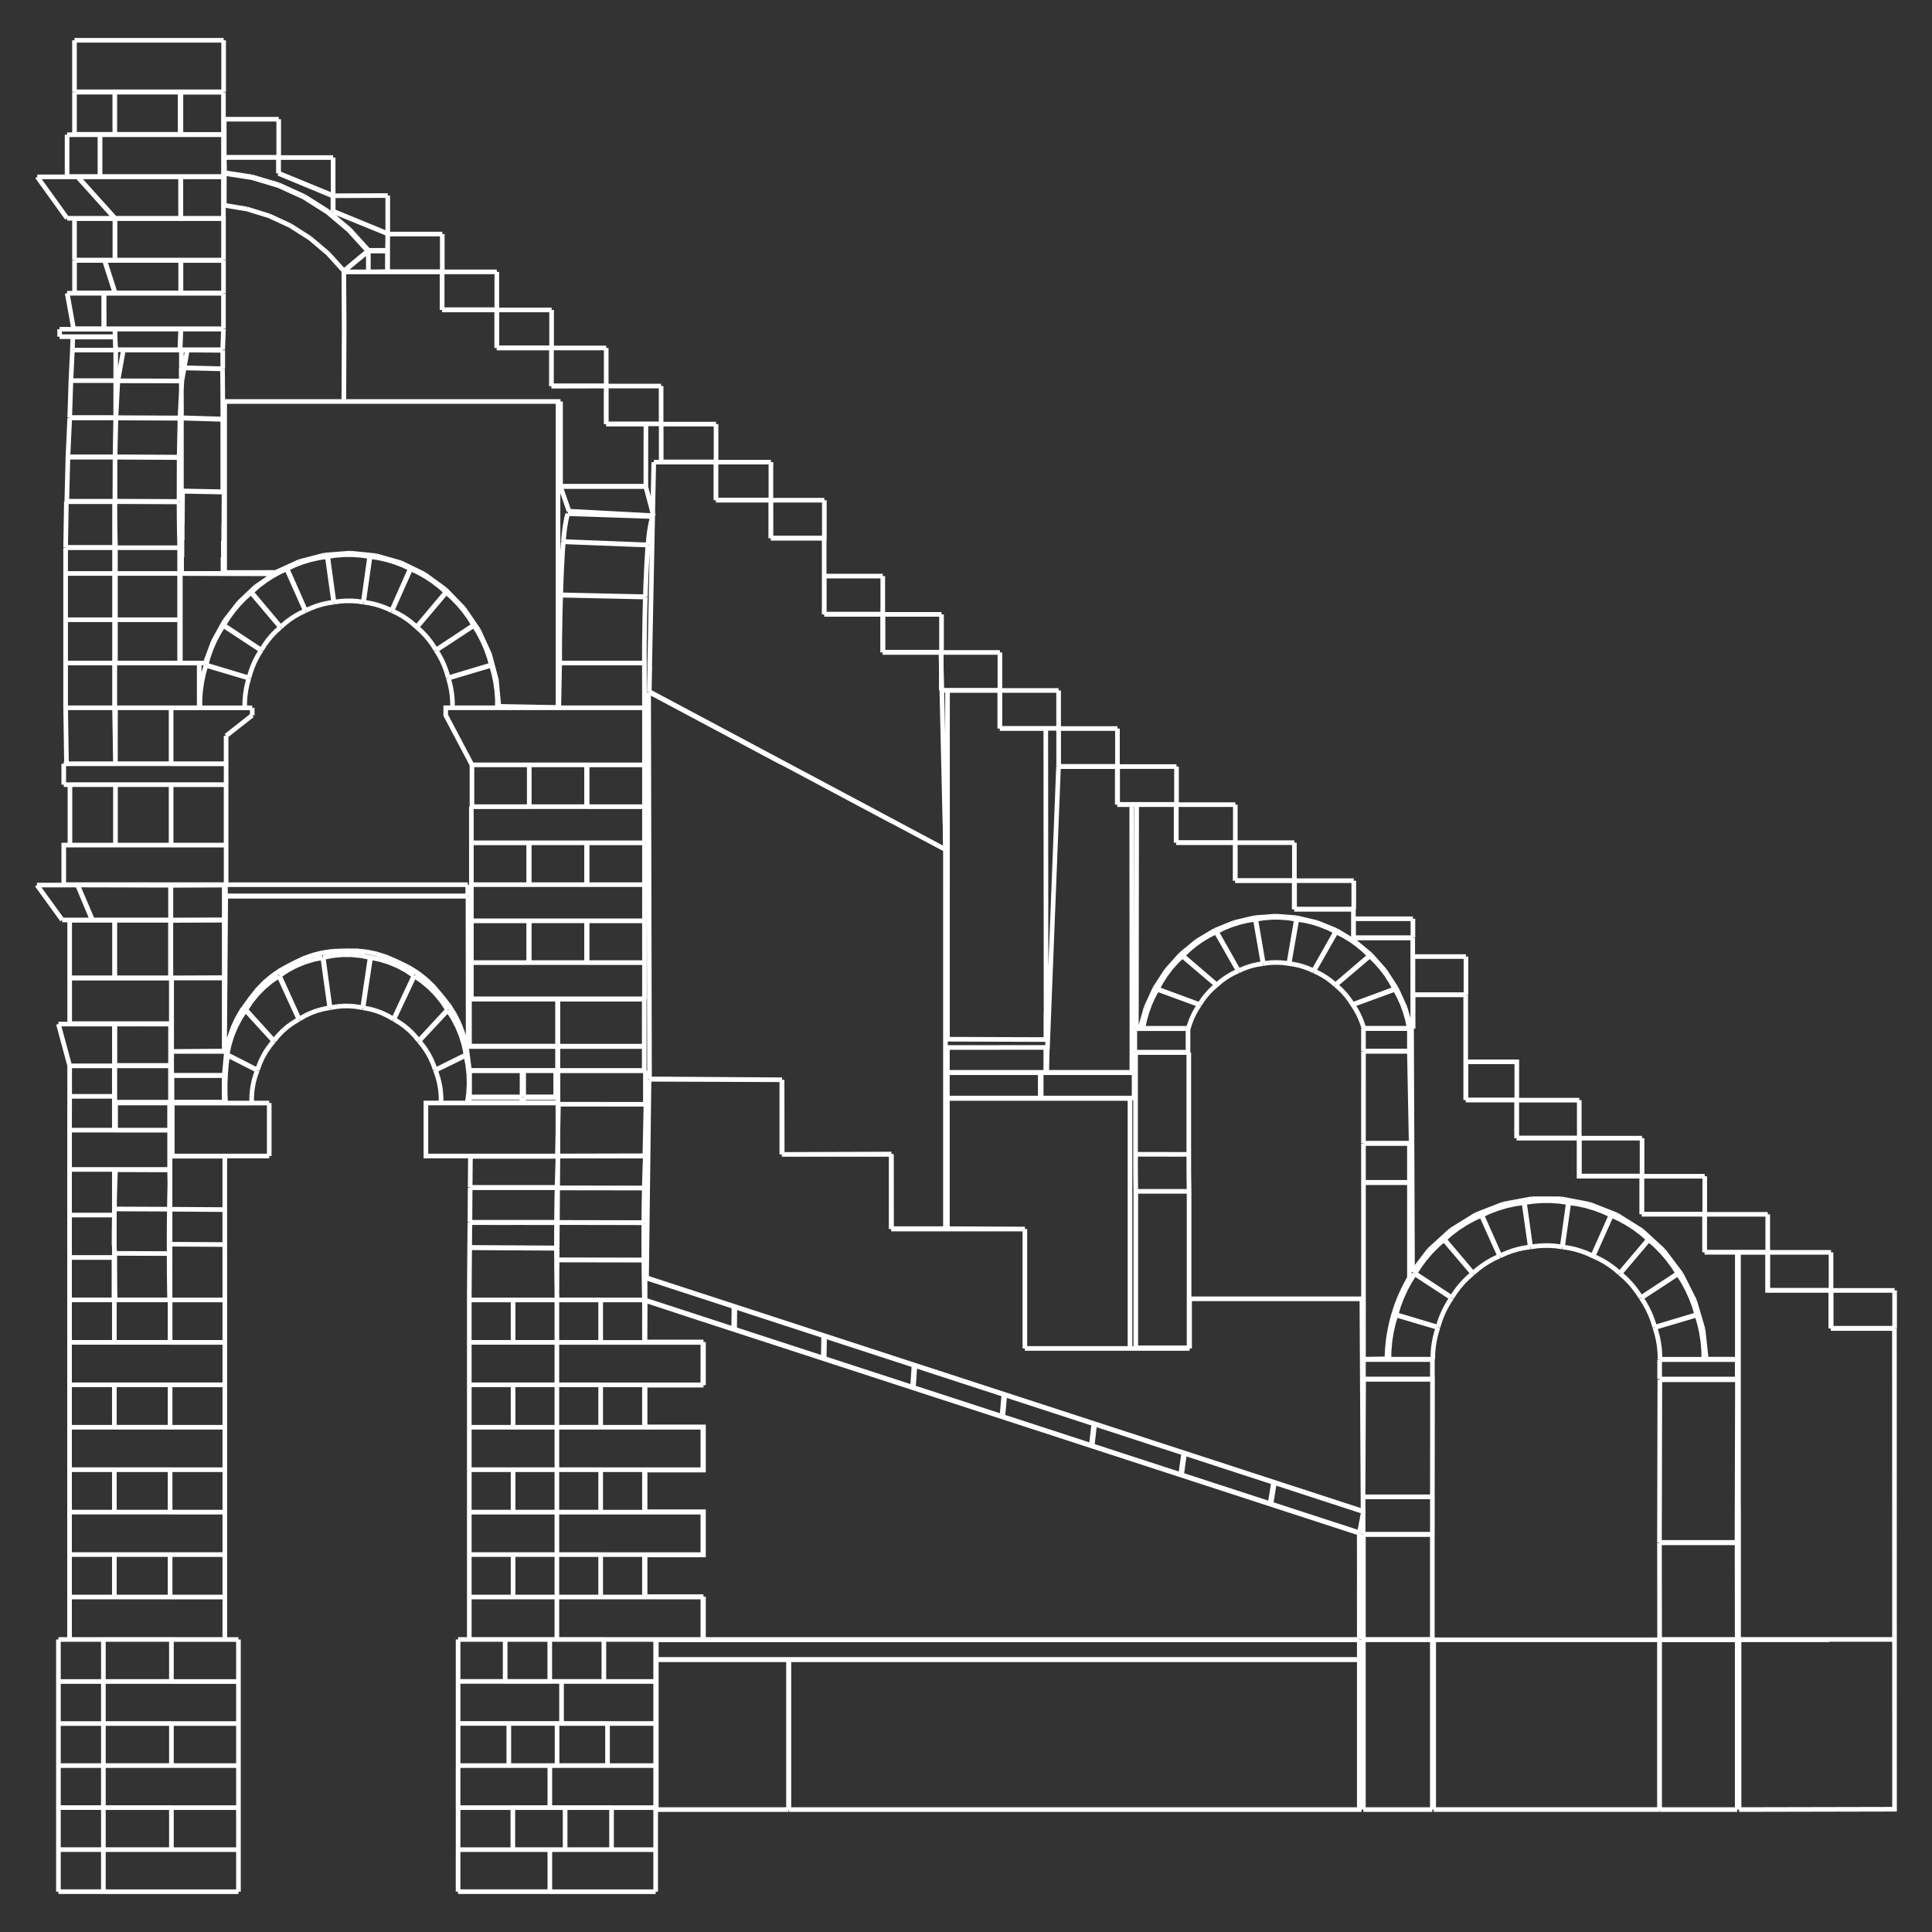 <?xml version="1.0" encoding="UTF-8" standalone="no"?>
<!-- Created with Inkscape (http://www.inkscape.org/) -->

<svg
   xmlns:dc="http://purl.org/dc/elements/1.1/"
   xmlns:cc="http://creativecommons.org/ns#"
   xmlns:rdf="http://www.w3.org/1999/02/22-rdf-syntax-ns#"
   xmlns:svg="http://www.w3.org/2000/svg"
   xmlns="http://www.w3.org/2000/svg"
   xmlns:sodipodi="http://sodipodi.sourceforge.net/DTD/sodipodi-0.dtd"
   xmlns:inkscape="http://www.inkscape.org/namespaces/inkscape"
   id="svg2"
   version="1.1"
   inkscape:version="0.91 r13725"
   xml:space="preserve"
   width="500"
   height="500"
   viewBox="0 0 500 500"
   sodipodi:docname="amphi_picto.svg"
   inkscape:export-filename="/home/stono/Admin/Graphisme/Site_Web/Recherche/Amphitheatre/picto_amphi.png"
   inkscape:export-xdpi="89.900002"
   inkscape:export-ydpi="89.900002"><rect x="0" y="0" width="500" height="500" fill="#333333" stroke="none"/><defs
     id="defs6" /><sodipodi:namedview
     pagecolor="#000000"
     bordercolor="#666666"
     borderopacity="1"
     objecttolerance="10"
     gridtolerance="10"
     guidetolerance="10"
     inkscape:pageopacity="0"
     inkscape:pageshadow="2"
     inkscape:window-width="1765"
     inkscape:window-height="1002"
     id="namedview4"
     showgrid="false"
     fit-margin-top="0"
     fit-margin-left="0"
     fit-margin-right="0"
     fit-margin-bottom="0"
     inkscape:zoom="1.2965161"
     inkscape:cx="-19.419391"
     inkscape:cy="201.36978"
     inkscape:window-x="67"
     inkscape:window-y="34"
     inkscape:window-maximized="0"
     inkscape:current-layer="g10"
     inkscape:document-units="px" /><g
     id="g10"
     inkscape:groupmode="layer"
     inkscape:label="amphi"
     transform="matrix(1.25,0,0,-1.25,10.672,551.307)"><path
       d="m 272.934,123.705 0.81,4.371 m -19.317,1.659 0.709,4.404 m 0.184,-0.06 -0.71,-4.404 m -18.69,6.09 0.607,4.437 m 0.184,-0.06 -0.609,-4.437 m -18.69,6.09 0.506,4.47 m 0.184,-0.06 -0.507,-4.47 m -18.69,6.089 0.405,4.503 m 0.184,-0.06 -0.406,-4.503 m -18.69,6.089 0.303,4.536 m 0.184,-0.06 -0.304,-4.536 m -54.694,144.03 0.112,5.265 m 0.818,42.275 -0.842,-42.275 m 0.872,42.274 12.833,0 0,-7.879 m 11.361,0 -11.361,0 m 11.361,-7.879 0,7.879 m 0,-7.879 11.058,0 0,-15.759 m 12.103,0 -12.103,0 m 12.103,0 0,-7.879 m 12.114,0 -12.114,0 m 12.075,-7.8e-4 0.824,-35.42 m 0.02,2.1e-4 0.057,-5.312 m 3.5e-4,-0.053 -61.279,32.672 m -0.879,-121.332 18.421,-6.002 m -0.026,2.3e-4 -0.041,-4.605 m -18.354,5.97 18.323,-5.97 m -18.323,10.607 0,-4.637 m 3.336,173.526 0,3.916 m 0,3.916 0,-3.916 m 5.678,3.916 -5.678,0 m 11.355,0 -5.677,0 m 5.677,0 0,-3.916 m 0,-3.916 0,3.916 m -5.677,-3.916 5.677,0 m -5.677,0 -5.678,0 m 26.357,-279.023 -27.373,0 0,31.017 m 27.373,0 -27.373,0 m 27.373,0 0,-31.017 m 21.33,120.276 -0.011,15.45 m -22.625,-0.077 22.626,0.077 m -22.622,-0.077 -0.027,15.449 m 0.004,0.006 -27.542,0.18 m -0.094,80.075 0.185,-80.068 m 27.359,65.458 -27.444,14.63 m 27.464,-14.591 22.663,-12.086 m 11.227,-5.942 -11.216,5.963 m 11.217,-5.961 0,-78.485 -11.165,0 m -36.34,150.867 0,3.916 m 0,3.917 0,-3.917 m 5.684,3.917 -5.684,0 m 11.368,0 -5.684,0 m 5.684,0 0,-3.917 m 0,-3.916 0,3.916 m 0,-3.916 -5.684,0 m -5.684,0 5.684,0 m -1.827,-171.677 0.041,4.605 m 0.025,-2.3e-4 18.421,-6.002 m -0.133,-4.574 0.082,4.574 m -18.469,1.397 18.323,-5.97 m 111.815,-31.718 -148.342,48.332 m 0.505,40.303 -0.505,-40.302 m 0.511,40.302 0.019,0.801 m -0.006,-0.008 27.483,-0.1 m -2.2e-4,-15.458 0,15.45 m 0,-15.45 22.636,0 m 0,-15.45 0,15.45 m 0,-15.45 11.318,0 m 16.366,0 -16.366,0 m 16.366,-24.72 0,24.72 m 21.761,-24.72 -21.761,0 m 34.098,0 -12.337,0 m 12.337,0 0,10.274 35.691,0 m 1.6e-4,0 -0.008,-0.966 m -1.9e-4,0 0.235,-43.009 m -122.585,201.486 0,3.916 m 0,3.917 0,-3.917 m 5.526,3.917 -5.526,0 m 11.052,0 -5.526,0 m 5.526,0 0,-3.917 0,-3.916 -5.526,0 -5.526,0 m 10.953,-169.827 18.323,-5.97 m -18.257,5.969 0.082,4.574 m 0.051,-7.8e-4 18.421,-6.002 m 6.97,67.494 0.005,5.858 m -0.004,0 0.006,66.341 m 10.821,0 -10.823,0 m 10.823,-7.879 0,7.879 m 9.541,-7.879 -9.54,0 m 9.527,0 0.053,-58.766 m -0.028,0 -0.005,-5.628 m -20.381,0.072 20.376,-0.069 m -45.872,88.077 0,3.94 0,3.94 m 6.053,0 -6.053,0 m 12.105,0 -6.053,0 m 6.053,0 0,-3.94 m 0,-3.94 0,3.94 m 0,-3.94 -6.053,0 -6.053,0 m 24.221,-15.759 0,3.916 0,3.917 m 6.069,0 -6.069,0 m 12.138,0 -6.069,0 m 6.069,0 0,-3.917 0,-3.916 -6.069,0 -6.069,0 m 12.556,-150.322 -18.361,5.983 m 18.766,-1.478 -18.468,6.017 m -43.73,9.503 -12.082,3.975 m 12.084,-3.97 33.944,-11.053 m 33.944,-11.053 -33.944,11.053 m 33.944,-11.053 33.944,-11.053 33.944,-11.053 m 0.005,-11.008 -0.01,11.008 m 0.011,-22.017 -0.01,11.008 m 0.005,-11.008 -33.944,0 m -33.944,0 33.944,0 m -67.888,0 33.944,0 m -67.888,0 33.944,0 m -33.944,8.864 0,-8.864 m 0,8.864 -12.089,0 0,8.633 12.089,0 0,8.942 -12.089,0 m 0,8.632 0,-8.632 m 0,8.632 12.089,0 0,8.942 -12.089,0 m 0,8.633 0,-8.633 m 0,8.633 12.089,0 m 0,8.942 0,-8.942 m -12.089,8.942 12.089,0 m -12.068,8.607 -0.039,-8.607 m 100.795,55.831 -17.663,0 m 0.038,-7.8e-4 0.105,4.678 m 2.34,58.62 -2.309,-58.621 m 2.295,58.621 12.174,0 m 0,-7.879 0,7.879 m 3.018,-7.879 -3.018,0 m 2.999,-2.2e-4 0.03,-50.773 m -0.002,0 -0.01,-4.645 m -51.517,90.899 0,-3.916 m 0,7.833 0,-3.916 m 0,3.916 6.057,0 6.058,0 m 0,-3.916 0,3.916 m 0,-3.916 0,-3.916 m -6.058,0 6.058,0 m -12.115,0 6.057,0 m 26.502,-87.06 -19.233,0 m 19.233,-5.253 0,5.253 m -19.233,-5.253 19.233,0 m -19.233,5.253 0,-5.253 m 20.393,10.475 -0.011,-1.562 m -0.006,-1.802 0.006,1.802 m -0.006,-3.583 3.4e-4,1.78 m -3.4e-4,-1.78 -5.094,0 -5.094,0 -5.094,0 -5.094,0 3.6e-4,1.825 0.006,1.848 m 0.011,1.467 -0.011,-1.467 m 5.104,1.468 -5.094,-7.9e-4 m 5.094,0.001 5.094,7.8e-4 m 5.094,0.001 -5.094,-7.8e-4 m 10.188,0.002 -5.094,-7.8e-4 m 69.984,-122.639 0,-4.054 -36.386,0 m -36.386,0 36.386,0 m -72.772,0 36.386,0 m -72.772,0 36.386,0 m -36.386,0 -10e-4,4.054 36.386,0 m 36.386,0 -36.386,0 m 72.772,0 -36.386,0 m 72.772,0 -36.386,0 m -37.415,46.217 18.323,-5.97 m -17.917,10.475 18.424,-6.003 m 7.498,67.369 0,-51.757 m -21.761,0 21.761,0 m -21.761,24.72 0,-24.72 m -16.044,24.796 16.044,-0.076 m -16.044,27.036 0,-26.96 m 16.044,26.96 -16.044,-2.2e-4 m 37.805,0 -21.761,0 m -5.168,80.547 0,3.917 m 6.077,0 -6.077,0 m 12.154,0 -6.077,0 m 6.077,0 0,-3.917 m 0,-3.916 0,3.916 m 0,-3.916 -6.077,0 -6.077,0 m 0,3.916 0,-3.916 m -43.692,-223.867 0,15.509 0,15.509 29.604,0 m 29.562,0 -29.562,0 m 59.068,0 -29.505,0 m 58.929,0 -29.424,0 m 29.424,-15.509 0,15.509 m 0,-15.509 0,-15.509 -29.424,0 -29.505,0 -29.562,0 m -29.604,0 29.604,0 m 41.865,152.566 -19.233,0 m 19.233,-5.253 0,5.253 m 0,-5.253 -19.233,0 m 0,5.253 0,-5.253 m 28.887,-77.949 -18.323,5.97 m 18.931,-1.531 -18.424,6.003 m -7.455,136.181 0,3.917 0,3.916 m 6.086,0 -6.086,0 m 12.173,0 -6.087,0 m 6.087,0 0,-3.916 m 0,-3.917 0,3.917 m 0,-3.917 -6.087,0 -6.086,0 m 24.361,-15.759 0,3.916 0,3.917 m 6.107,0 -6.107,0 m 12.213,0 -6.107,0 m 6.107,0 0,-3.917 0,-3.916 -6.107,0 -6.107,0 m -8.595,-43.414 0,2.433 m 0,2.433 0,-2.433 m 2.754,2.433 -2.754,0 m 5.508,0 -2.754,0 m 5.508,0 -2.754,0 m 5.508,0 -2.754,0 m 2.754,0 0,-2.433 0,-2.433 -2.754,0 -2.754,0 -2.754,0 -2.754,0 m 5.666,-21.149 5.511,-0.012 m -5.511,0.011 -5.51,0.012 m 0,5.265 0,-5.266 m 0,10.531 0,-5.265 m 0,5.265 0,5.265 m 0,5.266 0,-5.266 m 5.51,5.266 -5.51,0 m 5.51,0 5.511,0 m 0,-5.271 0,5.271 m 0,-5.271 0,-5.271 m 0,-5.271 0,5.271 m 0,-10.541 0,5.271 m -10.971,-12.925 -0.022,1.39 m -2e-4,0 -0.016,1.403 m -0.011,1.396 0.011,-1.396 m -0.013,2.771 0.004,-1.374 m -3.7e-4,2.713 -0.004,-1.339 m 0.004,1.339 0,0.772 m 2.755,-0.005 -2.755,0.005 m 2.755,-0.005 2.755,-0.005 m 2.755,-0.005 -2.755,0.005 m 5.511,-0.011 -2.755,0.005 m 2.755,-0.005 0,-0.772 m 2e-4,0 0,-1.337 m 0.005,-1.371 -0.005,1.371 m 0.005,-1.371 0.012,-1.393 m 2.2e-4,0 0.018,-1.398 m 2e-4,0 0.024,-1.383 m -2.758,0 2.758,0 m -2.758,0 -2.758,0 m -2.758,0 2.758,0 m -5.515,0 2.757,0 m -2.757,-32.398 -2.2e-4,32.398 m 11.031,0 -11.031,0 m 11.031,-32.398 0,32.398 m -11.031,-32.398 11.031,0 m -7.43,72.705 0.822,1.516 m 2.186,-0.8 -2.186,0.8 m 4.372,-1.599 -2.186,0.8 m 4.372,-1.599 -2.186,0.8 m 4.372,-1.599 -2.186,0.8 m 1.6,-1.704 0.586,0.904 m -0.586,-0.904 -0.525,-0.946 -0.46,-0.98 m -0.392,-1.008 0.392,1.008 m -0.392,-1.008 -0.322,-1.028 -2.352,0 -2.351,0 -2.352,0 -2.351,0 0.349,1.681 0.472,1.662 m 0.593,1.628 -0.593,-1.628 m 0.593,1.628 0.71,1.578 m 4.806,7.221 1.227,1.195 1.769,-1.503 1.769,-1.503 m 1.77,-1.503 -1.77,1.503 m 3.539,-3.007 -1.769,1.503 m 1.769,-1.503 -0.808,-0.702 -0.761,-0.76 -0.708,-0.813 -0.65,-0.861 m -0.589,-0.903 0.589,0.903 m -2.772,-0.095 2.183,-0.807 m -2.183,0.807 -2.183,0.807 -2.183,0.807 -2.183,0.807 0.826,1.513 m 0.937,1.451 -0.937,-1.451 m 0.937,1.451 1.042,1.376 m 1.139,1.29 -1.139,-1.29 m -11.033,33.869 0,3.916 m 0,3.916 0,-3.916 m 0,3.916 6.096,0 6.096,0 m 0,-3.916 0,3.916 m 0,-3.916 0,-3.916 m -6.096,0 6.096,0 m -12.192,0 6.096,0 m 25.474,-144.773 -18.323,5.97 m 0.609,4.438 18.424,-6.003 m -13.412,113.2 1.52,0.762 m 1.151,-2.019 -1.151,2.019 m 2.301,-4.039 -1.151,2.02 m 2.301,-4.039 -1.151,2.02 m 2.301,-4.039 -1.151,2.019 m 1.151,-2.019 -0.967,-0.445 m -0.937,-0.513 0.937,0.513 m -0.937,-0.513 -0.9,-0.579 -0.858,-0.642 -0.81,-0.7 -1.764,1.509 -1.764,1.51 -1.764,1.51 -1.764,1.51 1.23,1.191 m 1.317,1.095 -1.317,-1.095 m 2.713,2.087 -1.396,-0.991 m 1.396,0.991 1.463,0.879 m 10.044,1.078 -0.401,2.292 m 0.401,-2.292 0.401,-2.292 0.401,-2.292 m 0.401,-2.292 -0.401,2.292 m 0.401,-2.292 -1.05,-0.153 -1.039,-0.227 -1.022,-0.301 m -0.998,-0.373 0.998,0.373 m -1.967,-0.814 0.968,0.442 m -2.112,1.582 1.144,-2.023 m -1.144,2.023 -1.144,2.023 m -1.144,2.024 1.144,-2.024 m -1.144,2.024 -1.144,2.023 m 1.522,0.758 -1.522,-0.758 m 3.099,1.398 -1.577,-0.64 m 1.577,0.64 1.622,0.518 m 1.654,0.391 -1.654,-0.391 m 3.327,0.655 -1.673,-0.263 m 33.579,-54.193 -9.513,0 0,8.034 m 9.513,0 -9.513,0 m 9.513,0 0,-8.034 m -1.047,-21.678 1.048,1.929 m -1.047,-1.929 -0.922,-1.995 m 0,-2.3e-4 -0.792,-2.053 m -0.659,-2.102 0.659,2.102 m -1.182,-4.243 0.523,2.142 m -0.523,-2.142 -0.384,-2.172 m -0.243,-2.194 0.243,2.194 m -0.243,-2.194 -0.1,-2.205 m 0,-2.3e-4 -4.843,-0.074 m 0,-2.2e-4 0,36.539 m 9.513,0 -9.513,0 m 9.513,-19.672 0,19.672 m -25.065,54.804 1.674,-0.258 m -0.393,-2.294 0.393,2.294 m -0.787,-4.587 0.394,2.294 m -0.394,-2.294 -0.393,-2.294 -0.393,-2.294 -1.05,0.15 -1.06,0.075 m -1.064,0 1.064,0 m -1.064,0 -1.06,-0.075 m -1.05,-0.15 1.05,0.15 m -1.444,2.144 0.393,-2.294 m -0.393,2.294 -0.393,2.294 -0.394,2.294 m -0.393,2.294 0.393,-2.294 m -0.393,2.294 1.674,0.258 1.693,0.13 1.699,0 m 1.693,-0.13 -1.693,0.13 m 27.117,-46.746 -0.368,19.003 m 0.36,-19.003 -9.87,0 m -1.2e-4,0 0.006,19.004 m 9.512,0 -9.513,0 m -0.83,-99.664 -18.323,5.97 m 0.71,4.405 18.424,-6.003 m -26.516,138.505 0,-3.917 m 6.116,3.917 -6.116,0 m 12.232,0 -6.116,0 m 6.116,0 0,-3.917 m 0,-3.916 0,3.916 m 0,-3.916 -6.116,0 -6.116,0 m 0,3.916 0,-3.916 m 19.265,-9.851 1.522,-0.758 m -1.144,-2.023 1.144,2.023 m -1.144,-2.023 -1.144,-2.024 -1.144,-2.023 m -1.144,-2.023 1.144,2.023 m -1.144,-2.023 -0.968,0.442 m -0.998,0.373 0.998,-0.373 m -2.02,0.674 1.022,-0.301 m -2.061,0.528 1.039,-0.227 m -2.089,0.38 1.05,-0.153 m -0.648,2.445 -0.401,-2.292 m 0.401,2.292 0.401,2.292 0.401,2.292 m 0.401,2.292 -0.401,-2.292 m 0.401,2.292 1.673,-0.263 1.654,-0.392 1.622,-0.518 m 1.577,-0.64 -1.577,0.64 m 8.871,-5.164 1.23,-1.191 m -1.764,-1.51 1.764,1.51 m -3.528,-3.019 1.764,1.51 m -3.528,-3.019 1.764,1.51 m -1.764,-1.51 -1.764,-1.51 m -0.81,0.7 0.81,-0.7 m -1.668,1.342 0.858,-0.642 m -1.758,1.221 0.9,-0.579 m -1.837,1.093 0.937,-0.513 m -1.904,0.958 0.967,-0.444 m -0.967,0.444 1.151,2.02 1.151,2.02 1.151,2.02 1.151,2.019 1.519,-0.762 1.463,-0.879 m 1.396,-0.991 -1.396,0.991 m 1.396,-0.991 1.317,-1.095 m 4.278,-8.882 2.183,0.807 m -4.366,-1.615 2.183,0.807 m -4.366,-1.614 2.183,0.807 m -4.366,-1.614 2.183,0.807 m -2.183,-0.807 -0.589,0.903 m -0.65,0.861 0.65,-0.861 m -1.357,1.675 0.708,-0.813 m -0.708,0.813 -0.761,0.76 m -0.808,0.702 0.808,-0.702 m -0.808,0.702 1.769,1.503 m 1.77,1.503 -1.77,-1.503 m 3.539,3.007 -1.769,-1.503 m 3.539,3.007 -1.769,-1.503 m 1.769,1.503 1.227,-1.195 1.139,-1.29 1.042,-1.376 0.937,-1.451 m 0.826,-1.513 -0.826,1.513 m -19.929,20.89 6.129,0 6.129,0 m 0,-3.917 0,3.917 m 0,-3.917 0,-1.958 m -6.129,0 6.129,0 m -12.258,0 6.129,0 m -6.129,1.958 0,-1.958 m 0,1.958 0,3.917 m 14.263,-35.256 0,2.317 m 0,2.318 0,-2.318 m 2.378,2.318 -2.378,0 m 4.756,0 -2.378,0 m 4.757,0 -2.379,0 m 4.757,0 -2.378,0 m 2.378,0 0,-2.318 m 0,-2.317 0,2.317 m 0,-2.317 -2.378,0 -2.379,0 -2.378,0 -2.378,0 m 10.245,15.604 0,3.94 5.488,0 m 5.489,0 -5.489,0 m 5.489,0 0,-3.94 m 0,-3.94 0,3.94 m -5.489,-3.94 5.489,0 m -10.978,0 5.488,0 m -5.488,3.94 0,-3.94 m -3.115,-6.953 2.352,0 m -4.703,0 2.351,0 m -4.703,0 2.351,0 m -4.703,0 2.352,0 m -2.674,1.028 0.322,-1.028 m -0.322,1.028 -0.392,1.008 m -0.46,0.98 0.46,-0.98 m -0.46,0.98 -0.525,0.946 -0.586,0.904 2.186,0.8 m 2.186,0.8 -2.186,-0.8 m 4.372,1.599 -2.186,-0.8 m 4.372,1.599 -2.186,-0.8 m 2.186,0.8 0.822,-1.516 m 0.71,-1.578 -0.71,1.578 m 0.71,-1.578 0.593,-1.627 0.472,-1.662 m 0.35,-1.681 -0.35,1.681 m -9.132,-74.295 0,4.017 m 3.568,0 -3.568,0 m 7.136,0 -3.568,0 m 7.136,0 -3.568,0 m 3.568,0 3.569,0 0,-4.017 -3.569,0 -3.568,0 m -3.568,0 3.568,0 m -3.568,0 -3.568,0 m 5.483,7.785 -0.161,-1.851 m 0.162,1.851 0.287,1.845 m 0.412,1.823 -0.412,-1.823 m 0.412,1.823 0.533,1.788 m 2.176,-0.644 -2.176,0.644 m 4.352,-1.289 -2.176,0.644 m 4.352,-1.289 -2.176,0.644 m 4.352,-1.289 -2.176,0.644 m 2.176,-0.644 -0.39,-1.283 m -0.304,-1.309 0.303,1.309 m -0.518,-2.633 0.214,1.325 m -0.214,-1.325 -0.124,-1.33 m -0.036,-1.323 0.035,1.323 m -2.303,-1.323 2.267,0 m -2.267,0 -2.267,0 -2.267,0 -2.267,0 m 0.037,1.84 -0.037,-1.84 m 1.997,11.022 0.661,1.751 m 0.778,1.701 -0.779,-1.701 m 1.671,3.341 -0.893,-1.639 m 1.892,3.207 -1,-1.567 m 2.909,0.319 -1.91,1.248 m 3.819,-2.496 -1.91,1.248 m 3.819,-2.496 -1.91,1.248 m 3.819,-2.496 -1.91,1.248 m 1.91,-1.248 -0.723,-1.123 m -0.647,-1.175 0.647,1.175 m -1.213,-2.395 0.566,1.22 m -0.566,-1.22 -0.481,-1.256 m -0.394,-1.282 0.394,1.282 m -2.568,-0.631 2.174,-0.651 m -2.174,0.651 -2.174,0.651 m -2.174,0.651 2.174,-0.651 m -2.174,0.651 -2.174,0.651 m 0.539,1.786 -0.539,-1.786 m -2.637,81.949 -6.141,0 m 12.282,0 -6.141,0 m 6.141,-3.916 0,3.916 m 0,-3.916 -6.141,0 m -6.141,0 6.141,0 m -6.141,3.916 0,-3.916 m 33.745,-41.506 0,7.879 m 12.94,-7.879 -12.94,0 m 12.94,0 0,-7.879 12.971,0 0,-7.879 m 13.01,0 -13.01,0 m 13.01,-7.879 0,7.879 m 0,-7.879 6.781,0 0,-22.124 m 0,-3.7e-4 -6.429,0.004 m -0.664,6.151 0.665,-6.151 m -0.662,6.152 -1.743,5.926 m -2.759,5.504 2.762,-5.503 m -2.759,5.506 -3.691,4.898 m 0.005,0.004 -4.497,4.13 m -5.151,3.23 5.153,-3.226 m -10.791,5.445 5.639,-2.215 m -5.638,2.218 -5.939,1.132 m -6.042,0.012 6.042,-0.011 m -6.042,0.011 -5.945,-1.111 m -5.651,-2.197 5.651,2.196 m -10.821,-5.407 5.171,3.209 m -9.688,-7.326 4.519,4.115 m -7.966,-8.653 3.449,4.536 m -3.623,45.867 0.198,-50.403 m 0.123,57.388 0,-6.983 m 0,6.983 10.894,0 m 0,-21.784 0,21.784 m 10.526,-21.784 -10.526,0 m -10.522,-35.883 1.003,1.564 m 1.11,1.491 -1.11,-1.491 m 2.321,2.899 -1.211,-1.408 m 1.211,1.408 1.303,1.315 m 1.386,1.214 -1.386,-1.214 m 1.386,1.214 1.488,-1.749 m 1.488,-1.749 -1.488,1.749 m 2.976,-3.499 -1.488,1.749 m 1.488,-1.749 1.488,-1.749 m -0.999,-0.87 0.999,0.87 m -0.999,-0.87 -0.94,-0.942 m 0,2.2e-4 -0.874,-1.009 m 0,2.1e-4 -0.802,-1.069 m -0.726,-1.121 0.726,1.121 m -0.726,-1.121 -1.906,1.254 m -1.906,1.254 1.906,-1.254 m -3.812,2.507 1.906,-1.254 m -3.812,2.507 1.906,-1.254 m 4.177,8.307 1.39,1.21 m -2.3e-4,2.2e-4 1.473,1.109 m -1.6e-4,2.2e-4 1.546,1.001 m 0,2.1e-4 1.61,0.886 m 0,2.3e-4 1.663,0.767 m 0.945,-2.107 -0.945,2.107 m 0.945,-2.107 0.945,-2.107 0.945,-2.107 m 0.945,-2.107 -0.945,2.107 m -0.251,-2.656 1.196,0.549 m -2.355,-1.184 1.159,0.635 m -2.272,-1.352 1.113,0.717 m -2.174,-1.511 1.061,0.794 m -2.062,-1.661 1.002,0.867 m -2.485,0.887 1.483,-1.754 m -2.966,3.507 1.483,-1.754 m -2.966,3.507 1.483,-1.754 m -2.966,3.507 1.483,-1.754 m 6.281,6.767 1.665,0.763 m 1.717,0.643 -1.717,-0.643 m 1.717,0.643 1.758,0.519 1.789,0.393 m 0,-2.1e-4 1.807,0.264 0.326,-2.293 m 0.326,-2.293 -0.326,2.293 m 0.652,-4.586 -0.326,2.293 m 0.326,-2.293 0.326,-2.293 m -1.299,-0.189 1.299,0.189 m -1.299,-0.189 -1.286,-0.281 -1.264,-0.372 -1.235,-0.461 m -1.198,-0.546 1.198,0.546 m -2.137,1.563 0.939,-2.11 m -0.939,2.11 -0.939,2.11 m -0.939,2.109 0.939,-2.109 m -1.879,4.219 0.94,-2.11 m -4.223,25.972 0,3.94 m 0,3.94 0,-3.94 m 5.263,3.94 -5.263,0 m 5.263,0 5.265,0 0,-3.94 m 0,-3.94 0,3.94 m 0,-3.94 -5.265,0 m -5.263,0 5.263,0 m 8.653,-21.009 1.825,0.13 m 1.831,0 -1.831,0 m 3.656,-0.13 -1.825,0.13 m 3.632,-0.389 -1.807,0.259 m 1.488,-2.553 0.32,2.294 m -0.32,-2.294 -0.32,-2.294 m -0.32,-2.294 0.32,2.294 m -0.32,-2.294 -0.32,-2.294 m -1.299,0.185 1.299,-0.185 m -1.299,0.185 -1.312,0.093 -1.316,0 m -1.312,-0.093 1.312,0.093 m -1.312,-0.093 -1.299,-0.185 m -0.32,2.294 0.32,-2.294 m -0.32,2.294 -0.32,2.294 m -0.32,2.294 0.32,-2.294 m -0.32,2.294 -0.32,2.294 m 1.807,0.259 -1.807,-0.259 m 27.953,-108.086 0,-17.574 m -11.685,0 11.685,0 m -11.685,0 -11.685,0 -11.685,0 m -11.685,0 11.685,0 m -11.685,0 0,17.574 0,17.574 11.685,0 11.685,0 11.685,0 m 11.685,0 -11.685,0 m 11.685,0 0,-17.574 m -47.012,39.436 -3.585,0 -3.585,0 m -3.585,0 3.585,0 m -7.169,0 3.585,0 m -3.585,0 0,3.862 0,3.862 m 3.585,0 -3.585,0 m 3.585,0 3.585,0 m 3.585,0 -3.585,0 m 3.585,0 3.585,0 0,-3.862 m 0,-3.862 0,3.862 m -0.005,3.877 -3.588,0 m -3.589,0 3.589,0 m -7.177,0 3.588,0 m -3.588,0 -3.589,0 m 0.031,6.08 -0.03,-6.08 m 0.06,12.159 -0.03,-6.08 m 0.06,12.159 -0.03,-6.08 m 0.06,12.159 -0.03,-6.08 m 0.03,6.08 3.566,0 m 3.565,0 -3.565,0 m 7.131,0 -3.565,0 m 3.565,0 3.566,0 -0.008,-6.08 -0.006,-6.08 m -0.006,-6.08 0.006,6.08 m -0.015,-12.159 0.006,6.08 m -0.016,-44.468 0,8.787 m 0,-17.574 0,8.787 m 0,-17.574 0,8.787 m 0,-17.574 0,8.787 m 0,-8.787 -3.568,0 m -3.568,0 3.568,0 m -7.137,0 3.568,0 m -7.136,0 3.568,0 m -3.568,0 0,8.787 m 0,8.787 0,-8.787 m 0,8.787 0,8.787 0,8.787 3.568,0 m 3.568,0 -3.568,0 m 7.137,0 -3.568,0 m 7.137,0 -3.568,0 m -3.568,21.784 -3.568,0 m 7.137,0 -3.568,0 m 3.568,0 3.568,0 0,-5.427 0,-5.427 0,-5.427 m 0,-5.427 0,5.427 m -3.568,-5.427 3.568,0 m -3.568,0 -3.568,0 m -3.568,0 3.568,0 m -3.568,0 -3.568,0 0,5.427 0,5.427 m 0,5.427 0,-5.427 m 0,10.853 0,-5.427 m 3.568,5.427 -3.568,0 m 31.756,89.949 0,-3.917 m 6.469,3.917 -6.469,0 m 12.939,0 -6.47,0 m 6.47,-3.917 0,3.917 m 0,-3.917 0,-3.916 -6.47,0 -6.469,0 m 0,3.916 0,-3.916 m 29.553,-79.528 0.01,4.21 m 0,0 0.01,4.21 m 0.011,4.21 -0.01,-4.21 m 0.018,8.42 -0.01,-4.21 m 0.018,8.42 -0.01,-4.21 m 0.01,4.21 0.01,4.21 m 0.011,4.21 -0.01,-4.21 m 4.025,4.21 -4.016,0 m 8.032,0 -4.016,0 m 8.032,0 -4.016,0 m 8.031,0 -4.015,0 m 4.005,-4.21 0.011,4.21 m -0.022,-8.42 0.011,4.21 m -0.011,-4.21 -0.011,-4.21 m -0.011,-4.21 0.011,4.21 m -0.011,-4.21 -0.011,-4.21 m 0,0 -0.011,-4.21 m 0,0 -0.011,-4.21 m -0.011,-4.21 0.011,4.21 m -0.011,-4.21 -4.014,0 -4.014,0 -4.014,0 -4.014,0 m 0.011,4.21 -0.01,-4.21 m 0.035,-46.523 0,-4.393 m 0,8.787 0,-4.394 m 0,8.787 0,-4.393 m 0,8.787 0,-4.393 m 0,4.393 0,4.394 m 0,4.393 0,-4.393 m 0,4.393 0,4.393 m 4.016,0 -4.016,0 m 8.032,0 -4.016,0 m 8.031,0 -4.016,0 m 8.031,0 -4.015,0 m 4.015,0 0,-4.393 m 0,-4.393 0,4.393 m 0,-4.393 0,-4.394 m 0,-4.393 0,4.393 m 0,-4.393 0,-4.393 0,-4.394 0,-4.393 m 0,-4.393 0,4.393 m 0,-4.393 -4.015,0 -4.016,0 -4.016,0 -4.016,0 m 0,4.393 0,-4.393 m -0.008,40.227 -0.006,5.002 -0.006,5.002 m -0.008,5.002 0.008,-5.002 m 4.009,5.002 -4.016,0 m 8.032,0 -4.016,0 m 8.031,0 -4.015,0 m 8.031,0 -4.015,0 m 4.015,0 0.006,-5.002 0.008,-5.002 0.006,-5.002 0.006,-5.002 -4.015,0 -4.016,0 -4.016,0 -4.016,0 m -0.008,5.002 0.008,-5.002 m -18.804,90.422 1.806,-0.264 m 1.788,-0.392 -1.788,0.393 m 1.788,-0.393 1.759,-0.519 m 1.717,-0.643 -1.717,0.643 m 1.717,-0.643 1.665,-0.763 m -0.94,-2.11 0.94,2.11 m -0.94,-2.11 -0.939,-2.109 -0.94,-2.11 -0.939,-2.11 m -1.198,0.546 1.198,-0.546 m -2.433,1.007 1.235,-0.461 m -1.235,0.461 -1.264,0.372 -1.286,0.281 m -1.299,0.189 1.299,-0.189 m -1.299,0.189 0.326,2.293 m 0.326,2.293 -0.326,-2.293 m 0.326,2.293 0.326,2.293 0.326,2.293 m 8.818,-2.62 1.663,-0.767 m 0,-2.3e-4 1.61,-0.886 m 1.547,-1.001 -1.547,1.001 m 3.019,-2.111 -1.473,1.109 m 2.862,-2.32 -1.39,1.21 m -0.093,-2.964 1.483,1.754 m -1.483,-1.754 -1.483,-1.754 m -1.483,-1.754 1.483,1.754 m -1.483,-1.754 -1.483,-1.754 m -1.001,0.867 1.002,-0.867 m -1.001,0.867 -1.061,0.794 m 1.6e-4,2.1e-4 -1.113,0.717 m -1.159,0.635 1.159,-0.635 m -1.159,0.635 -1.196,0.549 0.945,2.107 0.945,2.107 0.945,2.107 0.945,2.107 m 9.137,-6.25 1.303,-1.315 m 1.211,-1.408 -1.211,1.408 m 1.211,-1.408 1.11,-1.491 m 1.003,-1.564 -1.003,1.564 m 1.003,-1.564 -1.906,-1.254 m -1.906,-1.254 1.906,1.254 m -1.906,-1.254 -1.906,-1.254 -1.906,-1.254 m 0,-2e-4 -0.726,1.121 m -0.802,1.069 0.802,-1.069 m -1.676,2.077 0.874,-1.009 m -1.814,1.951 0.94,-0.942 m -1.939,1.812 0.999,-0.87 m -0.999,0.87 1.488,1.749 m 1.488,1.749 -1.488,-1.749 m 1.488,1.749 1.488,1.749 1.488,1.749 m 1.386,-1.214 -1.386,1.214 m -14.363,17.094 0,-3.916 m 0,3.916 0,3.917 6.484,0 6.485,0 m 0,-3.917 0,3.917 m 0,-7.833 0,3.916 m -6.485,-3.916 6.485,0 m -12.969,0 6.484,0 m 13.943,-20.248 1,-1.567 m 0.892,-1.64 -0.893,1.639 m 0.892,-1.639 0.779,-1.701 m 0,-2.3e-4 0.661,-1.751 m 0.538,-1.786 -0.539,1.786 m 0.539,-1.786 -2.174,-0.651 m -2.174,-0.651 2.174,0.651 m -4.349,-1.301 2.174,0.651 m -4.348,-1.301 2.174,0.651 m -2.568,0.631 0.395,-1.282 m -0.394,1.282 -0.481,1.256 m -0.565,1.22 0.566,-1.22 m -0.566,1.22 -0.647,1.175 m 0,2e-4 -0.723,1.123 m 1.91,1.248 -1.909,-1.248 m 3.819,2.496 -1.91,-1.248 m 3.819,2.496 -1.91,-1.248 m 1.91,1.248 1.91,1.248 m 3.895,-8.535 0.533,-1.788 m 0.412,-1.823 -0.412,1.823 m 0.412,-1.823 0.287,-1.845 m 0,0 0.161,-1.851 m 1.6e-4,0 0.037,-1.84 m 2e-4,0 -2.267,0 m -2.267,0 2.267,0 m -4.533,0 2.267,0 m -4.533,0 2.267,0 m -2.302,1.323 0.035,-1.323 m -0.035,1.323 -0.124,1.33 m -1.9e-4,0 -0.215,1.325 m -1.9e-4,0 -0.303,1.309 m -0.39,1.283 0.39,-1.283 m 1.786,1.927 -2.176,-0.644 m 2.176,0.644 2.176,0.644 m 2.176,0.644 -2.176,-0.644 m 2.176,0.644 2.176,0.644 m 1.615,13.024 0,3.917 0,3.916 m 6.524,0 -6.524,0 m 13.048,0 -6.524,0 m 6.524,0 0,-3.916 m 0,-3.917 0,3.917 m 0,-3.917 -6.524,0 -6.524,0 m 6.73,-26.265 0,4.017 m 0,-4.017 -4.016,0 m -4.016,0 4.016,0 m -8.031,0 4.015,0 m -4.015,0 -4.015,0 m 0,4.017 0,-4.017 m 0,4.017 4.015,0 4.015,0 4.016,0 m 4.016,0 -4.016,0 m -15.716,37.96 0,-3.916 m 6.503,3.916 -6.503,0 m 13.007,0 -6.504,0 m 6.504,-3.916 0,3.916 m 0,-3.916 0,-3.917 -6.504,0 -6.503,0 m 0,3.917 0,-3.917 m -47.448,38.509 -0.367,-0.039 m 0,2.2e-4 -1.207,4.248 m 0.005,7.9e-4 -1.824,4.013 m -2.396,3.688 2.399,-3.686 m -5.314,6.963 2.918,-3.274 m -6.285,6.064 3.37,-2.787 m -3.368,2.79 -3.745,2.237 m 0,0.002 -4.033,1.635 m 0,0.002 -4.229,0.996 m 2.3e-4,10e-4 -4.328,0.335 m 0,2.3e-4 -4.327,-0.334 m 0,-8e-4 -4.228,-0.996 m 3.5e-4,-10e-4 -4.032,-1.635 m -3.742,-2.239 3.744,2.236 m -7.111,-5.026 3.369,2.787 m -3.367,-2.789 -2.917,-3.274 m 0.004,-0.002 -2.398,-3.685 m -1.82,-4.015 1.823,4.013 m -1.82,-4.014 -1.206,-4.248 m 0.001,-7.8e-4 -0.79,-0.004 m 0.056,46.302 -0.056,-46.303 m 8.231,46.303 -8.175,0 m 8.175,-7.879 0,7.879 m 0,-7.879 12.216,0 m 0,-7.879 0,7.879 m 0,-7.879 12.229,0 m 0,-5.921 0,5.921 m 0,-5.921 12.261,0 0,-5.921 12.283,0 m 0,-18.663 0,18.663 m 67.44,-117.834 0,4.021 2.8e-4,4.009 m 0,4.003 -2.8e-4,-4.003 m 0,8.004 0,-4.001 m 2.8e-4,4.001 2.3e-4,4.004 m -2.3e-4,0 0,4.008 m 0,0 0,4.014 m -2.8e-4,0 0,4.02 m 0,4.027 0,-4.027 m 0,8.06 0,-4.033 m 0,8.071 0,-4.038 m 2.8e-4,4.038 1.9e-4,4.044 m 0,4.049 -1.9e-4,-4.049 m -0.015,4.513 0.015,-0.464 m 6.022,0.464 -6.035,0 m 6.035,0 0,-7.879 13.083,0 0,-7.879 m 13.132,0 -13.132,0 m 13.113,-64.379 -4.203,0 -4.666,0 -4.666,0 m -4.666,0 4.666,0 m -4.666,0 -4.667,0 m -4.667,0 4.667,0 m -9.334,0 4.667,0 m -4.667,6.851 -2.6e-4,-6.851 m 0,6.851 2.6e-4,6.851 m 0,6.85 -2.6e-4,-6.85 m 2.6e-4,13.701 0,-6.85 m 6.061,55.67 0,3.916 6.542,0 6.542,0 m 0,-3.916 0,3.916 m 0,-3.916 0,-3.916 -6.542,0 -6.542,0 m 0,3.916 0,-3.916 m 26.246,-7.879 0,3.916 m -6.566,-3.916 6.566,0 m -13.132,0 6.565,0 m -6.565,0 0,3.916 m 0,3.917 0,-3.917 m 0,3.917 6.565,0 6.566,0 m 0,-3.917 0,3.917 m -32.207,-107.484 32.193,0.068 -0.021,99.537 m -32.171,-82.031 0,-17.574 m 0,17.574 0,17.574 18.64,0 M 7.509,257.809 10.542,250.577 m -6.195,-3.5e-4 6.195,0 m -6.194,2.1e-4 -5.238,7.232 m 8.401,0 -8.401,0 m 16.18,138.043 -7.711,8.576 m 7.712,-8.575 -9.939,0 m -6.175,8.575 6.175,-8.575 m 2.227,8.575 -8.402,0 m 6.175,8.729 6.825,0 m 0,-8.652 0,8.652 m -6.825,-8.652 6.825,0 m -6.825,8.652 0,-8.652 m 7.519,-355.11 0,8.703 m -9.311,-8.703 9.311,0 m -9.311,0 0,8.703 m 9.311,0 -9.311,0 m 9.311,0 0,8.703 m -9.311,-8.703 9.311,0 m -9.311,0 0,8.703 m 9.311,0 -9.311,0 m 9.311,8.703 0,-8.703 m -9.311,0 9.311,0 m -9.311,8.703 0,-8.703 m 9.311,8.703 -9.311,0 m 9.311,8.703 0,-8.703 m -9.311,0 9.311,0 m -9.311,0 0,8.703 m 9.311,0 -9.311,0 m 9.311,0 0,8.703 m -9.311,-8.703 9.311,0 m -9.311,0 0,8.703 m 9.311,0 -9.311,0 m 9.311,0 0,8.703 m -9.311,-8.703 9.311,0 m -9.311,0 0,8.703 m 9.311,0 -9.311,0 m 9.475,271.375 -6.299,0 m -0.039,-0.006 -1.323,7.35 m 7.642,-0.004 -7.663,0 m 7.665,0 0.013,-7.338 m -9.222,-1.646 0,1.545 m 11.477,0 -11.477,0 m 11.477,-1.545 0,1.545 m -11.477,-1.545 11.477,0 m -9.394,-150.969 -2.331,8.652 m 11.586,0 -11.586,0 m 11.586,0 0,-8.652 m -9.254,0 9.254,0 m 0.163,160.031 -8.412,0 0,6.721 m 6.253,0 -6.253,0 m 8.412,-6.721 -2.159,6.721 m -7.207,-108.535 0,-12.514 m 0,12.514 9.427,0 0,-12.514 m -9.427,0 9.427,0 m -9.507,-146.889 0,-8.787 m 9.272,8.787 -9.272,0 m 9.272,-8.787 0,8.787 m -9.272,-8.787 9.272,0 m -9.272,17.574 0,8.787 m 9.272,0 -9.272,0 m 9.272,-8.787 0,8.787 m -9.272,-8.787 9.272,0 m -9.272,52.722 0,-8.787 m 0,8.787 9.197,0 m 0,-8.787 0,8.787 m -9.197,-8.787 9.197,0 m -9.197,-26.361 0,8.787 m 9.272,0 -9.272,0 m 9.272,-8.787 0,8.787 m -9.272,-8.787 9.272,0 m -9.272,26.361 0,-8.787 m 9.272,8.787 -9.272,0 m 9.272,0 0,-8.787 m -9.272,0 9.272,0 m -9.272,26.361 0,-8.787 m 9.272,8.787 -9.272,0 m 9.272,0 0,-8.787 m -9.272,0 9.272,0 m 0.139,206.506 -8.389,0 m 0,8.575 0,-8.575 m 0,8.575 8.389,0 m 0,-8.575 0,8.575 m -8.389,26.187 8.346,0 m 0,-8.729 0,8.729 m 0,-8.729 -8.346,0 0,8.729 m -1.022,-232.481 0,9.44 9.272,0 m 0,-9.44 0,9.44 m -9.272,-9.44 9.272,0 m -9.272,17.574 0.017,6.994 m 9.255,0 -9.254,0 m 9.254,0 0,-6.994 m -9.272,0 9.272,0 m -9.254,6.994 0,6.322 m 9.254,0 -9.254,0 m 9.254,-6.322 0,6.322 m -9.254,-6.322 9.254,0 m 0.043,89.722 0,-9.27 m -0.523,0 0.523,0 m -0.523,0 -2.006,0 m -0.102,0 0.102,0 m -2.536,0 2.435,0 m -3.782,0 1.348,0 m -2.533,0 1.185,0 m -1.185,0 -2.533,0 m 0,2.318 0,-2.318 m 0,4.635 0,-2.318 m 0,4.635 0,-2.317 m 0,2.317 0,2.318 m 2.533,0 -2.533,0 m 2.533,0 1.185,0 m 1.348,0 -1.348,0 m 1.348,0 2.435,0 0.102,0 2.006,0 m 0.523,0 -0.523,0 m 0.523,0 -0.523,0 m -2.006,0 2.006,0 m -2.108,0 0.102,0 m -2.536,0 2.435,0 m -2.435,0 -1.348,0 m -1.185,0 1.185,0 m -3.718,0 2.533,0 m -2.533,0 0,2.24 m 0,2.24 0,-2.24 m 0,4.48 0,-2.24 m 0,2.24 0,2.24 2.533,0 1.185,0 1.348,0 m 2.435,0 -2.435,0 m 2.536,0 -0.102,0 m 0.102,0 2.006,0 m 0.523,0 -0.523,0 m 0.523,-8.961 0,8.961 -0.523,0 m -2.006,0 2.006,0 m -2.006,0 -0.102,0 -2.435,0 m -1.348,0 1.348,0 m -2.533,0 1.185,0 m -3.718,0 2.533,0 m -2.533,0 0,2.395 m 0,2.395 0,-2.395 m 0,2.395 0,2.395 m 0,2.395 0,-2.395 m 0,2.395 2.533,0 1.185,0 1.348,0 2.435,0 0.102,0 2.006,0 0.523,0 m 0,-9.579 0,9.579 m -0.523,0 0.523,0 m -2.529,0 2.006,0 m -2.108,0 0.102,0 m -2.536,0 2.435,0 m -3.782,0 1.348,0 m -2.533,0 1.185,0 m -3.718,0 2.533,0 m -2.533,1.332 0,-1.332 m 0,2.665 0,-1.333 m 0,2.665 0,-1.333 m 0,2.665 0,-1.332 m 2.533,1.332 -2.533,0 m 2.533,0 1.185,0 1.348,0 m 2.435,0 -2.435,0 m 2.536,0 -0.102,0 m 2.108,0 -2.006,0 m 2.529,0 -0.523,0 m 0.523,-5.33 0,5.33 m 0,9.531 0,-9.454 m -0.523,0 0.523,0 m -2.529,0 2.006,0 m -2.108,0 0.102,0 m -2.536,0 2.435,0 m -3.782,0 1.348,0 m -1.348,0 -1.185,0 m -2.533,0 2.533,0 m -2.533,0 0.038,2.363 0.039,2.363 m 0.039,2.363 -0.039,-2.363 m 0.077,4.727 -0.038,-2.363 m 2.533,2.363 -2.494,0 m 3.564,0 -1.069,0 m 1.069,0 1.425,0 2.274,0 m 0.228,0 -0.228,0 m 0.228,0 1.815,0 m 0.671,0 -0.671,0 m -9.415,-45.568 -0.045,2.897 m 2.533,0 -2.533,0 m 3.718,0 -1.185,0 m 2.533,0 -1.348,0 m 3.782,0 -2.435,0 m 2.435,0 0.102,0 m 2.006,0 -2.006,0 m 2.529,0 -0.523,0 m 0.703,-11.587 -0.18,11.587 m -0.331,-11.587 0.511,0 m -2.53,0 2.019,0 m -2.019,0 -0.086,0 m -2.45,0 2.45,0 m -2.45,0 -1.326,0 m -1.207,0 1.207,0 m -3.74,0 2.533,0 m -2.578,2.897 0.045,-2.897 m -0.045,2.897 -0.045,2.897 -0.045,2.897 m 0.789,-53.002 0,11.896 9.289,0 0,-11.896 m -9.289,0 9.289,0 m 0.101,107.781 -0.004,-9.118 m -0.72,0 0.72,0 m -2.484,0 1.764,0 m -1.764,0 -0.294,0 m -2.21,0 2.21,0 m -3.725,0 1.515,0 m -1.515,0 -0.98,0 -2.494,0 0.058,2.279 m 0.058,2.28 -0.058,-2.28 m 0.058,2.28 0.058,2.279 m 0.058,2.279 -0.058,-2.279 m 2.495,2.279 -2.437,0 m 2.437,0 0.813,0 1.625,0 2.004,0 0.45,0 m 1.544,0 -1.544,0 m 1.544,0 0.877,0 m 0.142,8.136 -0.142,-8.059 m -0.877,0 0.877,0 m -2.421,0 1.544,0 m -1.994,0 0.45,0 m -2.454,0 2.004,0 m -3.628,0 1.625,0 m -1.625,0 -0.813,0 -2.437,0 0.094,2.015 m 0.094,2.015 -0.094,-2.015 m 0.187,4.03 -0.094,-2.015 m 0.187,4.03 -0.094,-2.015 m 0.094,2.015 2.379,0 0.496,0 1.883,0 1.714,0 0.69,0 1.279,0 1.074,0 m 0.01,7.716 -0.01,-7.639 m -1.074,0 1.074,0 m -2.353,0 1.279,0 m -1.97,0 0.69,0 m -2.405,0 1.714,0 m -3.598,0 1.883,0 m -1.883,0 -0.496,0 -2.379,0 m 0.061,1.91 -0.061,-1.91 m 0.061,1.91 0.061,1.91 m 0.061,1.91 -0.061,-1.91 m 0.061,1.91 0.061,1.91 m 2.307,0 -2.307,0 m 2.307,0 0.015,0 2.321,0 1.284,0 m 1.079,0 -1.079,0 m 1.971,0 -0.892,0 m 0.892,0 1.198,0 0.189,0 m 0,6.324 0,-6.324 -0.189,0 -1.198,0 -0.892,0 m -1.079,0 1.079,0 m -2.363,0 1.284,0 m -1.284,0 -2.321,0 m -0.015,0 0.015,0 m -0.015,0 -2.307,0 0.077,1.581 0.077,1.581 m 0.077,1.581 -0.077,-1.581 m 0.077,1.581 0.077,1.581 m 2.084,0 -2.084,0 m 2.245,0 -0.16,0 m 2.405,0 -2.244,0 m 2.244,0 1.121,0 1.17,0 m 0.744,0 -0.744,0 m 0.744,0 1.161,0 m 0.293,0 -0.293,0 m 0.143,2.704 0.15,-2.704 -0.293,0 m -1.161,0 1.161,0 m -1.161,0 -0.744,0 m -1.17,0 1.17,0 m -2.291,0 1.121,0 m -1.121,0 -2.244,0 -0.16,0 -2.084,0 m 0.041,1.352 -0.041,-1.352 m 0.082,2.704 -0.041,-1.352 m 0.041,1.352 1.834,0 0.352,0 m 2.186,0 -2.186,0 m 2.186,0 0.916,0 1.325,0 m 0.537,0 -0.537,0 m 0.537,0 1.124,0 0.472,0 m -4.661,-120.688 -0.772,1.808 m -0.772,1.808 0.772,-1.808 m -0.772,1.808 -0.772,1.808 m -0.772,1.808 0.772,-1.808 m -0.772,1.808 4.809,-0.012 4.81,-0.012 m 4.81,-0.012 -4.81,0.012 m 4.81,-0.012 4.811,-0.012 0,-1.796 0,-1.796 m 0,-1.796 0,1.796 m 0,-1.796 0,-1.796 m -4.038,0 4.038,0 m -4.038,0 -4.038,0 m -4.038,0 4.038,0 m -8.075,0 4.037,0 m -8.788,-51.654 0,8.134 m 20.713,0 -20.713,0 m 20.713,0 0,-8.134 m -20.713,0 20.713,0 m -11.329,25.815 0,4.287 m 5.76,0 -5.76,0 m 11.521,0 -5.76,0 m 5.76,-4.287 0,4.287 m 0,-4.287 0,-4.287 m -5.76,0 5.76,0 m -5.76,0 -5.76,0 m 0,4.287 0,-4.287 m 11.682,18.076 0,-9.425 m -13.832,0 13.832,0 m -13.832,0 -7.216,0 0,9.425 7.216,0 m 13.832,0 -13.832,0 m 2.135,-25.677 0,3.762 0,3.761 5.76,0 m 3.378,0 -3.378,0 m 3.378,0 2.383,0 m 0,-3.761 0,3.761 m 0,-7.523 0,3.762 m 0,-3.762 -2.383,0 -3.378,0 -5.76,0 m 0,25.754 0,5.948 0,5.948 m 5.76,0 -5.76,0 m 9.138,0 -3.378,0 m 5.76,0 -2.383,0 m 2.383,0 0,-5.948 m 0,-5.948 0,5.948 m 0,-5.948 -2.383,0 -3.378,0 -5.76,0 m -2.371,-171.803 14.089,0 m 0,-8.703 0,8.703 m -14.089,-8.703 14.089,0 m -14.089,0 0,8.703 m 0,17.406 14.089,0 m 0,-8.703 0,8.703 m -14.089,-8.703 14.089,0 m -14.089,8.703 0,-8.703 m 0,26.109 14.089,0 0,-8.703 m -14.089,0 14.089,0 m -14.089,0 0,8.703 m 2.208,81.842 0.008,1.901 m 0.016,1.861 -0.016,-1.861 m 0.041,3.661 -0.024,-1.8 m 0.026,1.8 0.032,1.722 m 7.83e-4,0 5.688,-0.024 m 5.688,-0.024 -5.688,0.024 m 5.66,-1.746 0.027,1.723 m -0.029,-1.723 -0.019,-1.8 m -3.66e-4,0 -0.01,-1.86 m 7.83e-4,0 -0.003,-1.898 m 0.008,-1.908 -0.005,1.908 m -5.694,-1.889 5.701,-0.019 m -11.252,0.038 5.551,-0.019 m -5.706,1.932 0.155,-1.913 m 11.312,-7.737 0.036,-1.895 m -5.718,0 5.719,0 m -5.719,0 -5.564,0 m -7.83e-4,0 -0.032,1.908 m -3.66e-4,0 -0.021,1.947 m -0.013,1.953 0.013,-1.953 m -0.013,1.953 -0.004,1.933 0.005,1.892 m 5.551,-0.019 -5.551,0.019 m 11.252,-0.038 -5.701,0.019 m 5.701,-1.907 -2.1e-4,1.888 m 7.85e-4,-1.888 0.009,-1.928 m 3.53e-4,0 0.019,-1.946 m 3.66e-4,2.3e-4 0.028,-1.937 m -11.4,-54.618 11.541,0 m 0,-8.787 0,8.787 m -11.541,-8.787 11.541,0 m -11.541,0 0,8.787 m 11.394,71.505 -5.688,0.024 m -5.688,0.024 5.688,-0.024 m -5.688,0.024 0.027,1.775 m 2.09e-4,0 0.036,1.72 m 0.046,1.643 -0.046,-1.643 m 0.1,3.189 -0.054,-1.547 m 0.117,2.986 -0.062,-1.439 m 5.738,1.42 -5.676,0.019 m 11.197,-0.039 -5.521,0.019 m 5.541,-1.461 -0.019,1.442 m 0.047,-2.991 -0.027,1.55 m 0.027,-1.55 -0.041,-1.644 m 2.09e-4,0 -0.031,-1.722 m -0.022,-1.775 0.022,1.775 m -11.416,-55.705 11.541,0 0,-8.787 m -11.541,0 11.541,0 m -11.541,0 0,8.787 m 0,17.574 11.541,0 m 0,-8.787 0,8.787 m -11.541,-8.787 11.541,0 m -11.541,0 0,8.787 m 0,17.574 11.541,0 0,-8.787 m -11.541,0 11.541,0 m -11.541,8.787 0,-8.787 m 0.223,115.468 0,-12.514 m 0,12.514 11.527,0 m 0,-12.514 0,12.514 m -11.527,-12.514 11.527,0 m -11.527,16.84 0,11.587 11.527,0 0,-11.587 m -11.527,0 11.527,0 m 11.387,-16.84 0,-8.188 -33.616,0 0,8.188 33.616,0 m 0,16.84 0,-4.326 m -33.616,0 33.616,0 m -33.616,0 0,4.326 m 33.616,0 -33.616,0 m 23.878,58.848 -0.009,-4.544 m -3.66e-4,2.2e-4 -6.641,0.028 m -6.641,0.028 6.641,-0.028 m -6.641,0.028 0.016,4.551 m 0.016,4.55 -0.016,-4.55 m 6.652,4.516 -6.636,0.035 m 6.636,-0.035 6.635,-0.035 m -3.66e-4,0 -0.009,-4.544 m -6.53,-14.121 6.647,0 m -6.647,0 -6.648,0 m -0.067,3.228 0.066,-3.228 m -0.105,6.408 0.038,-3.18 m -0.038,3.18 -0.01,3.132 m 6.642,-0.028 -6.642,0.028 m 6.642,-0.028 6.641,-0.028 m 0.014,-3.122 -0.014,3.122 m 0.056,-6.283 -0.042,3.161 m 0.113,-6.362 -0.07,3.2 m -0.035,15.551 -6.635,0.035 m 0,2.2e-4 -6.636,0.035 m 3.53e-4,0 0.09,4.017 m 0.091,4.017 -0.09,-4.017 m 0.091,4.017 6.63,-0.029 m 0,-2.2e-4 6.63,-0.029 m -7.85e-4,0 -0.084,-4.023 m -0.086,-4.023 0.084,4.023 M 5.861,110.4 l 0,-8.787 m 32.148,8.787 -32.148,0 m 32.148,-8.787 0,8.787 m -32.148,-8.787 32.148,0 m -32.148,26.361 0,-8.787 m 32.148,8.787 -32.148,0 m 32.148,-8.787 0,8.787 m -32.148,-8.787 32.148,0 m -32.148,17.574 0,8.787 m 32.148,0 -32.148,0 m 32.148,0 0,-8.787 m -32.148,0 32.148,0 m -32.148,26.361 0,-8.787 m 32.148,8.787 -32.148,0 m 32.148,-8.787 0,8.787 m -32.148,-8.787 32.148,0 m -9.357,158.399 -13.294,0 0,9.579 m 13.294,0 -13.294,0 m 13.294,-9.579 0,9.579 m -13.294,-18.54 0,8.961 m 13.294,0 -13.294,0 m 13.294,-8.961 0,8.961 m -13.294,-8.961 13.294,0 m 0,18.54 -13.294,0 m 0,5.33 0,-5.33 m 0,5.33 13.294,0 m 0,-5.33 0,5.33 m -21.768,94.398 30.88,0 m -30.88,0 0,10.66 m 30.88,0 -30.88,0 m 30.88,-10.66 0,10.66 m -8.087,-67.338 -0.563,-3.196 m -7.84e-4,2e-4 -6.624,0.016 m -6.625,0.015 6.625,-0.015 m -6.053,3.196 -0.571,-3.181 m 0.572,3.181 0.571,3.181 m 3.53e-4,-1.9e-4 6.617,0 m 6.617,-2.1e-4 -6.617,2.1e-4 m 6.053,-3.196 0.562,3.196 m -15.011,-74.057 17.477,0 m -17.477,0 0,9.27 m 17.477,0 -17.477,0 m 17.477,-9.27 0,9.27 m -17.476,109.462 0,2.182 0,2.182 0,2.182 m 0,2.182 0,-2.182 m 3.382,2.182 -3.382,0 m 6.764,0 -3.382,0 m 6.764,0 -3.382,0 m 6.765,0 -3.382,0 m 3.382,0 0,-2.182 0,-2.182 m 0,-2.182 0,2.182 m 0,-4.365 0,2.182 m 0,-2.182 -3.382,0 -3.382,0 -3.382,0 -3.382,0 m -1.062,-29.471 0.539,-1.68 m -0.539,1.68 -0.539,1.68 m -0.539,1.68 0.539,-1.68 m 3.405,1.68 -3.944,0 m 7.887,0 -3.944,0 m 7.887,0 -3.944,0 m 7.888,0 -3.944,0 m 3.944,0 0,-1.68 0,-1.68 0,-1.68 0,-1.68 -3.405,0 -3.405,0 -3.405,0 -3.405,0 m -0.539,1.68 0.539,-1.68 m -3.092,24.102 0,4.326 m -2.09e-4,4.326 2.09e-4,-4.326 m -2.09e-4,4.326 6.395,0 m 6.394,0 -6.394,0 m 12.789,0 -6.395,0 m 12.789,0 -6.395,0 m 6.395,0 0,-4.326 m 0,-4.326 0,4.326 m 0,-4.326 -6.395,0 -6.395,0 m -6.394,0 6.394,0 m -6.394,0 -6.394,0 m 3.092,-31.595 0.065,-2.134 m 6.745,2.134 -6.81,0 m 13.62,0 -6.81,0 m 6.723,-2.134 0.087,2.134 m -0.087,-2.134 -0.087,-2.134 -6.659,0 m -6.658,2.5e-4 6.658,-2.5e-4 m -6.723,2.134 0.065,-2.134 m 13.344,-14.129 -6.63,0.029 -6.63,0.029 m 3.53e-4,0 0.201,3.813 m 0.202,3.814 -0.201,-3.814 m 0.202,3.814 6.625,-0.016 m 6.624,-0.016 -6.624,0.016 m 6.428,-3.843 0.195,3.827 m -0.392,-7.654 0.195,3.827 m -0.065,39.656 0,-2.144 -3.405,0 -3.405,0 -3.405,0 -3.405,0 m 3.53e-4,0 -1.93,2.143 m -1.929,2.144 1.93,-2.143 m -1.929,2.144 -1.93,2.143 m 7.84e-4,0 -1.93,2.143 m 2.09e-4,2.3e-4 5.334,0 m 5.334,0 -5.334,0 m 5.334,0 5.334,0 m 5.334,0 -5.334,0 m 5.334,-2.144 0,2.144 m 0,-2.144 0,-2.144 0,-2.144 m -2.273,-185.314 0,-5.626 m -11.185,0 11.185,0 m -11.185,0 0,5.625 11.185,0.001 m 0.496,2.926 0,2.742 m 5.406,0 -5.406,0 m 10.792,0 -5.387,0 m 5.387,-2.742 0,2.742 m 0.018,-5.484 -0.017,2.742 m 0.018,-2.742 -5.406,0 -5.406,0 m 0,2.742 0,-2.742 m -14.138,163.79 0,-1.835 m 0,3.669 0,-1.835 m 0,1.835 0,1.834 m 6.199,0 -6.199,0 m 6.199,0 6.199,0 m 6.199,0 -6.199,0 m 6.199,0 6.199,0 m 0,-1.834 0,1.834 m 0,-1.834 0,-1.835 m 0,-1.835 0,1.835 m 0,-3.669 0,1.835 m -6.199,-1.835 6.199,0 m -6.199,0 -6.199,0 -6.199,0 m -6.199,0 6.199,0 m -6.199,1.835 0,-1.835 m 49.717,11.974 -3.266,3.605 m -3.698,3.134 3.699,-3.133 m -7.768,5.739 4.07,-2.605 m -4.07,2.607 -4.372,2.033 m 1.95e-4,0 -4.599,1.424 m 2.1e-4,0 -4.748,0.79 m 0.015,6.591 -0.016,-6.591 m 5.71,5.717 -5.695,0.874 m 5.695,-0.875 5.519,-1.649 m 5.247,-2.394 -5.247,2.393 m 10.131,-5.488 -4.884,3.094 m 4.883,-3.095 4.437,-3.737 m 3.913,-4.315 -3.914,4.313 m -1.043,-8.432 4.957,4.118 m -38.697,6.773 0,4.287 m 0,4.287 0,-4.287 m 2.202,4.287 -2.202,0 m 2.202,0 2.202,0 2.202,0 2.202,0 0,-4.287 m 0,-4.287 0,4.287 m -2.202,-4.287 2.202,0 m -4.403,0 2.202,0 m -2.202,0 -2.202,0 m -2.202,0 2.202,0 m -15.859,-8.652 0,2.144 m 0,2.144 0,-2.144 m 0,4.287 0,-2.144 m 0,2.144 0,2.144 m 5.622,0 -5.622,0 m 5.622,0 5.622,0 m 5.622,0 -5.622,0 m 5.622,0 5.622,0 0,-2.144 m 0,-2.144 0,2.144 m 0,-2.144 0,-2.144 m 0,-2.144 0,2.144 m 0,-2.144 -5.622,0 -5.622,0 -5.622,0 -5.622,0 m 13.501,-18.559 0.043,1.067 0.044,1.067 m 0.044,1.067 -0.044,-1.067 m 0.087,2.134 -0.044,-1.067 m 2.245,1.067 -2.202,0 m 2.202,0 2.202,0 2.202,0 m 2.202,0 -2.202,0 m 2.202,0 -0.043,-1.067 m -0.044,-1.067 0.044,1.067 m -0.087,-2.134 0.044,1.067 m -0.087,-2.134 0.044,1.067 m -0.044,-1.067 -2.202,0 m -2.202,0 2.202,0 m -4.403,0 2.202,0 m -2.202,0 -2.202,0 m -2.079,-249.456 0,-8.787 m 11.334,8.787 -11.334,0 m 11.334,0 0,-8.787 m -11.334,0 11.334,0 m -11.334,17.574 0,8.787 m 11.334,0 -11.334,0 m 11.334,0 0,-8.787 m -11.334,0 11.334,0 m -9.082,252.43 0,1.68 0,1.68 m 0,1.68 0,-1.68 m 0,3.36 0,-1.68 m 0,1.68 2.202,0 m 2.202,0 -2.202,0 m 2.202,0 2.202,0 2.202,0 m 0,-1.68 0,1.68 m 0,-1.68 0,-1.68 m 0,-1.68 0,1.68 m 0,-1.68 0,-1.68 m -2.202,0 2.202,0 m -2.202,0 -2.202,0 -2.202,0 -2.202,0 m -2.252,-234.856 0,8.787 m 11.334,0 -11.334,0 m 11.334,-8.787 0,8.787 m -11.334,-8.787 11.334,0 m -11.334,26.361 0,-8.787 m 11.334,8.787 -11.334,0 m 11.334,0 0,-8.787 m -11.334,0 11.334,0 m 0.263,102.953 -11.387,0 m 0,12.514 0,-12.514 m 0,12.514 11.387,0 m 0,-12.514 0,12.514 m 21.096,118.694 4.453,-3.742 m -9.358,6.84 4.904,-3.098 m -4.905,3.098 -5.267,2.398 m -1.95e-4,0 -5.534,1.652 m -5.701,0.874 5.701,-0.875 m -5.759,4.016 0.057,-3.141 m 11.145,3.141 -11.203,0 m 11.203,-3.291 0,3.291 m 3.53e-4,-3.29 11.286,-4.683 m 2.09e-4,-3.197 0,3.198 m 11.37,-7.834 -11.37,4.636 m 11.37,-4.636 -0.078,-3.414 m -3.941,0 3.941,0 m -7.862,4.316 3.921,-4.317 m -29.891,-50.133 -0.027,-3.269 m -0.016,-3.363 0.016,3.362 m -0.047,-3.362 -0.004,-3.406 m -0.065,-3.395 -0.008,3.395 m -0.07,-3.395 0.003,-3.331 m -0.041,0 -8.57,0 m 0.04,0 -0.004,3.392 m 0.076,0 -0.004,3.458 m 0.054,0 0.005,3.469 m 0.027,0 0.02,3.423 m -0.004,2.2e-4 0.033,3.326 m 8.58,-0.224 -8.59,0.165 m 8.28,25.327 0.008,-1.475 m 0.016,-1.803 -0.006,1.804 m 0.02,-3.913 -0.005,2.109 m 0.013,-2.109 0.004,-2.381 m 0.006,0 0.003,-2.614 m 0.004,0.012 -8.567,0.263 m -0.004,0.011 3.66e-4,2.622 m -0.009,2.382 3.53e-4,-2.382 m -0.01,2.382 -0.003,2.101 m -0.01,0 -0.004,1.786 m -0.01,0 -0.005,1.447 m 8.556,-0.231 -8.561,0.22 m -2.089,-70.395 11.387,0 m 5.409,0 -5.409,0 m 5.409,0 0,-1.545 m -5.409,-4.249 5.409,4.249 m -5.409,-4.249 0,-5.794 m -11.387,0 11.387,0 m -11.387,11.587 0,-11.587 m 13.944,-224.818 0,8.703 m -13.882,-8.703 13.882,0 m -13.882,0 0,8.703 m 13.882,0 -13.882,0 m 13.882,8.703 0,8.703 m -13.882,-8.703 13.882,0 m -13.882,8.703 0,-8.703 m 13.882,8.703 -13.882,0 m 13.882,8.703 0,8.703 m -13.882,-8.703 13.882,0 m -13.882,8.703 0,-8.703 m 13.882,8.703 -13.882,0 m 1.854,202.16 5.161,0 m -5.161,18.54 0,-18.54 m 19.481,18.475 -19.481,0.065 m 15.568,-2.755 3.913,2.69 m -7.377,-5.966 3.464,3.276 m -6.397,-7.06 2.933,3.784 m -2.933,-3.784 -2.333,-4.203 m -1.677,-4.521 1.677,4.521 m 5.19,-250.196 0,-8.703 m -27.969,0 27.969,0 m -27.969,0 0,8.703 m 27.969,0 -27.969,0 m 27.969,17.406 0,-8.703 m -27.969,0 27.969,0 m -27.969,0 0,8.703 m 27.969,0 -27.969,0 m 27.969,8.703 0,8.703 m -27.969,-8.703 27.969,0 m -27.969,0 0,8.703 m 27.969,0 -27.969,0 m 19.477,90.508 -5.668,0.035 m 0,1.451 -2.24e-4,-1.451 m -3.51e-4,1.451 0.001,1.45 m -0.003,0 0.004,1.448 m -0.004,0 0.004,1.446 m -0.004,0 0.005,1.443 m 5.665,-0.034 -5.667,0.034 m 5.667,-0.035 5.668,-0.034 m 0.001,-3.7e-4 -0.005,-1.443 m 0,-1.445 0.004,1.445 m -0.004,-2.895 0.003,1.449 m -7.83e-4,-1.449 -3.53e-4,-1.45 m 3.53e-4,-1.451 -7.84e-4,1.451 m -5.667,-1.417 5.668,-0.035 m -5.665,-11.474 -5.669,0 m 0.004,0 -0.009,2.306 m 0.006,0 -0.006,2.308 m 7.84e-4,2.309 0.004,-2.309 m -0.001,2.309 -2.1e-4,2.31 m 0.001,2.311 -0.004,-2.311 m 0.001,2.311 5.668,-0.035 m 0,3.6e-4 5.668,-0.035 m -3.66e-4,-2.296 3.66e-4,2.296 m -0.001,-2.296 0.003,-2.296 m -0.004,0 0.005,-2.295 m 0.003,-2.294 -0.008,2.294 m 0.01,-4.587 -0.01,2.293 m -5.662,-2.293 5.669,0 m -11.006,48.992 0,-1.236 m 0,2.472 0,-1.236 m 0,2.472 0,-1.236 m 0,1.236 2.837,0 m 2.837,0 -2.837,0 m 2.837,0 2.837,0 m 2.837,0 -2.837,0 m 2.722,-1.236 0.115,1.236 m -0.115,-1.236 -0.115,-1.236 -0.115,-1.236 -0.115,-1.236 m -2.723,0 2.723,0 m -5.445,0 2.722,0 m -5.444,0 2.722,0 m -5.445,0 2.722,0 m -2.722,1.236 0,-1.236 m 20.201,-16.716 -20.072,0 0,10.969 20.072,0 m 0,-10.969 0,10.969 m -9.616,141.548 0.005,-2.619 m 7.84e-4,-2.851 -0.005,2.851 m 7.84e-4,-2.851 0.005,-3.043 m -0.004,0 0.004,-3.188 m 2.1e-4,-3.282 -0.004,3.282 m 0.003,-3.282 -8.57,0.165 m 2.08e-4,0 -2.08e-4,3.311 0,3.213 m 0,3.064 0,-3.064 m 0,5.929 0,-2.866 m 0,5.492 0,-2.627 m 8.566,2.364 -8.566,0.262 m 10.793,-59.989 -2.318,0 m -2.318,0 2.318,0 m -4.636,0 2.318,0 m -2.312,1.766 -0.006,-1.766 m 0.006,1.766 0.126,1.779 m 0.247,1.776 -0.247,-1.776 m 0.615,3.533 -0.368,-1.757 m 0.854,3.482 -0.486,-1.725 m 0.486,1.725 2.225,-0.663 m 2.225,-0.663 -2.225,0.663 m 2.225,-0.663 2.225,-0.663 1.63,-0.486 m 0.595,-0.177 -0.595,0.177 m 0.595,-0.177 -0.34,-1.205 m -0.256,-1.221 0.256,1.221 m -0.256,-1.221 -0.001,-0.006 m -0.173,-1.241 0.173,1.241 m -0.261,-2.483 0.088,1.243 m -0.088,-1.243 -0.004,-1.234 m -2.318,0 2.318,0 m -15.463,-103.812 5.667,-0.033 m -5.669,0.034 0.004,1.629 m 7.84e-4,1.628 -0.005,-1.628 m 2.08e-4,1.628 0.005,1.626 m 7.84e-4,1.625 -0.006,-1.625 m 3.53e-4,1.625 0.006,1.624 m -0.005,0 0.005,1.427 m -0.005,0 0.006,1.425 m 5.664,0 -5.667,7.9e-4 m 11.335,0 -5.667,7.8e-4 m 5.67,0 -0.006,-1.461 m 0.005,0 -0.005,-1.463 m -0.001,-1.624 0.006,1.624 m -7.85e-4,-1.624 -0.005,-1.625 m -3.53e-4,-1.627 0.005,1.627 m -7.83e-4,-1.627 -0.004,-1.628 m 0.004,0 -0.004,-1.629 m -5.666,0.034 5.668,-0.034 m -11.159,59.954 0,3.592 0,3.592 2.761,0.012 m 2.761,0.012 -2.761,-0.012 m 5.522,0.024 -2.761,-0.012 m 2.761,0.012 2.761,0.012 0,-3.592 0,-3.592 m -2.761,-0.012 2.761,0.012 m -2.761,-0.012 -2.761,-0.012 m -2.761,-0.012 2.761,0.012 m -5.522,-0.024 2.761,0.012 m -2.606,-19.616 0,-3.801 m 0,7.601 0,-3.801 m 0,7.601 0,-3.801 m 0,3.801 2.722,0 2.722,0 2.722,0 m 2.722,0 -2.722,0 m 2.722,0 0,-3.781 m 0,-3.781 0,3.781 m 0,-7.563 0,3.781 m 0,-7.563 0,3.781 m 0,-3.781 -2.722,-0.019 -2.722,-0.019 m 0,2e-4 -2.722,-0.02 m -2.722,-0.019 2.722,0.019 m -2.722,3.781 0,-3.801 m 1.918,189.862 0,4.365 m 0,4.364 0,-4.364 m 0,4.364 4.404,0 m 4.403,0 -4.403,0 m 4.403,-4.364 0,4.364 m 0,-8.729 0,4.365 m 0,-4.365 -4.403,0 -4.404,0 m 0.688,-162.722 -2.761,-0.012 m 5.522,0.024 -2.761,-0.012 m 5.522,0.024 -2.761,-0.012 m 5.522,0.024 -2.761,-0.012 m 2.761,-5.936 0,5.948 m 0,-11.896 0,5.948 m -2.761,-5.96 2.761,0.012 m -2.761,-0.012 -2.761,-0.012 m -2.761,-0.012 2.761,0.012 m -2.761,-0.012 -2.761,-0.012 0,5.948 m 0,5.948 0,-5.948 m 13.941,56.83 1.611,-0.485 m -1.611,0.485 -2.223,0.67 -2.223,0.67 m 0,-2.2e-4 -2.223,0.67 m 0.491,1.723 -0.491,-1.723 m 0.491,1.723 0.608,1.691 0.723,1.644 m 0.834,1.585 -0.834,-1.585 m 0.834,1.585 0.938,1.516 m 1.953,-1.285 -1.953,1.285 m 1.953,-1.284 1.953,-1.284 m 1.97e-4,0 0.782,-0.514 m -2.09e-4,0 1.171,-0.77 m -2.1e-4,-3.6e-4 1.953,-1.284 m -2.1e-4,-2.1e-4 -0.656,-1.059 -0.582,-1.108 -0.506,-1.149 m -0.425,-1.181 0.425,1.181 m -0.768,-2.385 0.343,1.204 m -0.955,-1.02 0.612,-0.184 m -13.989,67.876 8.563,-0.062 m -3.53e-4,0 0.001,-0.422 m 2.09e-4,-0.786 -0.001,0.786 m 0.001,-1.924 -0.001,1.138 m 0.001,-2.605 -0.001,1.467 m -8.563,-1.247 8.564,-0.22 m -8.564,0.22 0,1.442 m 0,1.103 0,-1.103 m 0,1.103 0,0.742 0,0.368 m 9.556,-146.005 1.539,-0.782 m 1.539,-0.781 -1.539,0.782 m 1.539,-0.781 1.539,-0.782 m 1.539,-0.782 -1.539,0.782 m 1.539,-0.782 -0.463,-1.314 m -3.53e-4,2.2e-4 -0.347,-1.335 m -3.66e-4,0 -0.232,-1.355 m -0.117,-1.376 0.117,1.376 m -0.118,-2.773 0.001,1.397 m -0.001,-1.397 -1.351,0 -1.351,0 m -1.351,0 1.351,0 m -2.703,0 1.351,0 m -1.433,1.988 0.082,-1.988 m -0.082,3.973 0,-1.984 m 0.082,3.965 -0.082,-1.98 m 0.246,3.957 -0.164,-1.977 m 0.41,3.949 -0.246,-1.973 m 4.861,-0.291 -1.569,0.799 -1.569,0.799 -1.569,0.799 0.415,1.972 0.592,1.933 m 0.768,1.866 -0.768,-1.866 m 0.768,1.866 0.936,1.775 m 1.091,1.663 -1.091,-1.663 m 2.551,0.062 -1.46,1.601 m 1.46,-1.601 1.46,-1.601 m 1.46,-1.601 -1.46,1.601 m 2.92,-3.201 -1.46,1.601 m 0.591,-2.668 0.869,1.068 m -0.869,-1.068 -0.779,-1.146 -0.679,-1.213 m -2.1e-4,0 -0.574,-1.268 m -0.464,-1.307 0.464,1.307 m -2.033,-0.508 1.569,-0.799 m 0.794,86.945 -1.949,1.29 m -1.207,0.799 1.207,-0.799 m -1.949,1.29 0.742,-0.491 m -0.742,0.491 -1.949,1.29 m -2.1e-4,-2.2e-4 -1.949,1.29 m 0.942,1.513 -0.942,-1.513 m 1.989,2.957 -1.046,-1.444 m 2.19,2.807 -1.144,-1.363 m 1.144,1.363 1.234,1.274 0.274,0.245 m 1.042,0.932 -1.042,-0.932 m 1.041,0.932 1.521,-1.8 m 1.521,-1.8 -1.521,1.8 m 3.042,-3.6 -1.521,1.8 m 3.043,-3.6 -1.522,1.8 m 1.521,-1.8 -0.919,-0.822 -0.862,-0.89 -0.799,-0.953 -0.731,-1.009 m -0.658,-1.057 0.658,1.057 m 2.934,97.676 0,3.246 5.644,0 5.644,0 m 0,-7.879 0,7.879 m -5.644,-5.564 5.645,-2.313 m -11.289,4.63 5.645,-2.313 m -6.623,-177.307 -1.457,1.608 -1.457,1.608 -1.457,1.608 m -1.457,1.608 1.457,-1.608 m -1.457,1.608 1.097,1.658 m 1.252,1.546 -1.252,-1.546 m 1.252,1.546 1.395,1.413 1.52,1.264 m 1.625,1.102 -1.625,-1.102 m 2.652,-1.142 -1.027,2.244 m 1.026,-2.244 1.027,-2.244 1.027,-2.244 m 1.026,-2.244 -1.026,2.244 m -0.147,-2.938 1.174,0.695 m -1.174,-0.695 -1.115,-0.799 -1.044,-0.897 -0.963,-0.986 -0.873,-1.064 m 1.401,85.661 -1.517,1.804 m -1.516,1.805 1.516,-1.804 m -3.033,3.609 1.516,-1.805 m -1.516,1.805 -1.517,1.804 m 2.09e-4,0 1.318,1.173 1.399,1.076 1.471,0.971 m 1.533,0.86 -1.533,-0.86 m 3.118,1.604 -1.584,-0.744 m 1.584,0.744 0.966,-2.168 m -2.09e-4,-2.1e-4 0.966,-2.168 m 0.966,-2.168 -0.966,2.168 m 0.966,-2.168 0.966,-2.168 m -2.22e-4,0 -1.107,-0.52 -1.071,-0.601 -1.028,-0.678 m -0.977,-0.752 0.977,0.752 m -0.977,-0.752 -0.921,-0.819 m 3.825,-81.186 -1.021,2.249 -1.021,2.249 -1.021,2.249 m -1.021,2.249 1.021,-2.249 m 0.609,3.344 -1.629,-1.095 m 3.363,2.028 -1.734,-0.933 m 1.734,0.933 1.818,0.758 m 1.879,0.575 -1.879,-0.575 m 1.879,0.575 1.916,0.388 m 0.362,-2.598 -0.362,2.598 m 0.725,-5.195 -0.362,2.598 m 0.725,-5.196 -0.362,2.598 m 0.362,-2.598 0.362,-2.598 m -1.336,-0.242 1.336,0.242 m -2.651,-0.601 1.315,0.359 m -2.596,-0.834 1.281,0.475 m -2.516,-1.06 1.234,0.586 m -1.234,-0.586 -1.176,-0.69 m -15.506,182.379 0,3.94 m 5.64,0 -5.64,0 m 11.28,0 -5.64,0 m 5.64,-3.94 0,3.94 m 0,-3.94 0,-3.94 m -5.64,0 5.64,0 m -11.28,0 5.64,0 m -5.64,3.94 0,-3.94 m 14.922,-89.516 0.96,-2.171 m -0.96,2.171 -0.96,2.171 m -0.96,2.171 0.96,-2.171 m 0.627,2.91 -1.587,-0.74 m 3.224,1.364 -1.638,-0.624 m 1.638,0.624 1.678,0.504 1.707,0.38 1.725,0.256 m 0.332,-2.359 -0.332,2.359 m 0.664,-4.719 -0.332,2.359 m 0.664,-4.719 -0.332,2.359 m 0.332,-2.359 0.332,-2.359 m -1.205,-0.179 1.205,0.179 m -2.398,-0.445 1.193,0.266 m -1.193,-0.266 -1.172,-0.352 -1.144,-0.436 m -1.109,-0.517 1.109,0.517 m -2.068,1.654 0.96,-2.171 m 4.718,-79.618 -0.355,2.6 m 2.09e-4,0 -0.355,2.6 -0.355,2.6 m 1.918,0.38 -1.918,-0.38 m 1.918,0.38 1.954,0.192 m 1.967,3.6e-4 -1.967,-3.6e-4 m 1.967,3.6e-4 1.954,-0.191 1.918,-0.38 -0.385,-2.6 m -0.385,-2.6 0.385,2.6 m -0.386,-2.6 -0.385,-2.6 m -0.385,-2.6 0.385,2.6 m -1.722,-2.363 1.336,-0.237 m -1.336,0.237 -1.357,0.12 m -1.363,0 1.363,0 m -2.72,-0.12 1.357,0.12 m -1.357,-0.12 -1.336,-0.237 m -0.355,2.6 0.355,-2.6 m 0.484,86.336 -0.326,2.36 m 3.53e-4,0 -0.326,2.36 m -0.325,2.361 0.326,-2.361 m -0.326,2.361 1.725,0.251 1.743,0.126 m 1.749,-2.1e-4 -1.749,2.1e-4 m 1.749,-2.1e-4 1.743,-0.126 1.725,-0.252 m -2.08e-4,0 -0.329,-2.36 m -2.08e-4,0 -0.329,-2.36 m -0.329,-2.36 0.329,2.36 m -0.658,-4.72 0.329,2.36 m -0.329,-2.36 -1.205,0.176 -1.218,0.088 -1.222,0 m -1.218,-0.088 1.218,0.088 m -2.423,-0.263 1.206,0.175 m -1.531,2.185 0.326,-2.36 m 2.023,68.376 0,0.116 m 5.091,4.187 -5.091,-4.187 m 5.091,4.187 0,-4.303 m -5.091,0 5.091,0 m 4.001,0.039 0,3.893 m 0,3.893 0,-3.893 m 5.652,3.893 -5.652,0 m 11.305,0 -5.652,0 m 5.652,0 0,-3.893 0,-3.893 -5.652,0 -5.652,0 m -4.716,-149.805 0.392,2.598 m 2.08e-4,0 0.393,2.598 m 0.393,2.598 -0.393,-2.598 m 2.309,2.211 -1.916,0.387 m 1.916,-0.387 1.879,-0.575 m 2.09e-4,2.1e-4 1.817,-0.759 1.733,-0.935 m 1.628,-1.098 -1.628,1.098 m 0.578,-3.346 1.051,2.248 m -1.051,-2.248 -1.051,-2.248 m -1.051,-2.248 1.051,2.248 m -2.101,-4.496 1.051,2.248 m -1.051,-2.248 -1.176,0.69 -1.234,0.586 -1.281,0.475 m -1.315,0.359 1.315,-0.359 m -2.65,0.601 1.336,-0.242 m -0.943,2.84 -0.392,-2.598 m 0.121,83.978 0.335,2.359 m 0.336,2.359 -0.335,-2.359 m 0.335,2.359 0.335,2.359 m 0.335,2.359 -0.335,-2.359 m 2.06,2.103 -1.725,0.256 m 3.432,-0.637 -1.707,0.381 m 1.707,-0.381 1.678,-0.504 1.637,-0.624 1.586,-0.74 m -0.963,-2.17 0.963,2.171 m -1.926,-4.341 0.963,2.171 m -0.963,-2.17 -0.963,-2.171 m -0.963,-2.17 0.963,2.171 m -0.963,-2.171 -1.108,0.517 m -1.144,0.436 1.144,-0.436 m -2.316,0.789 1.172,-0.352 m -1.172,0.352 -1.192,0.266 m -1.205,0.179 1.205,-0.179 m 3.722,72.869 -3.941,0 m 3.941,0 0,-4.264 m -3.941,-0.039 3.941,0.039 m -3.941,4.264 0,-4.303 m 39.789,-44.38 0,17.536 m -44.867,0 44.867,0 m -44.867,0 0.065,15.141 -0.064,11.695 m 20.335,0 -20.335,0 m 20.335,-7.879 0,7.879 m 11.314,-7.879 -11.314,0 m 11.314,-7.879 0,7.879 m 11.322,-7.879 -11.322,0 m 11.322,0 0,-7.91 m 11.332,0.031 -11.332,-0.031 m 11.332,-7.849 0,7.879 m 0,-7.879 8.238,0 -0.013,-12.854 m -17.662,0 17.662,0 M 48.519,322.524 37.971,322.52 m 0,35.402 0,-35.402 m 69.022,35.402 -69.022,0 m 69.022,-63.344 0,63.344 m -12.246,-63.12 12.246,-0.226 m -12.246,0.225 -0.508,5.485 -1.415,5.314 -2.28,4.986 m -3.078,4.51 3.078,-4.51 m -6.864,8.411 3.785,-3.901 m -8.165,7.077 4.38,-3.176 m -9.225,5.533 4.845,-2.357 m -10.011,3.824 5.166,-1.468 m -10.501,2.003 5.335,-0.535 m -5.335,0.535 -5.345,-0.413 m -5.197,-1.35 5.197,1.35 m -5.197,-1.35 -4.895,-2.246 m 25.552,-90.266 1.056,2.243 m 1.056,2.243 -1.056,-2.243 m 2.113,4.486 -1.056,-2.243 m 2.68,1.139 -1.624,1.104 m 3.143,-2.372 -1.519,1.267 m 2.912,-2.685 -1.393,1.418 m 2.643,-2.969 -1.25,1.551 m 2.344,-3.215 -1.094,1.664 m -0.391,-3.266 1.485,1.602 m -1.485,-1.602 -1.485,-1.603 m -2.09e-4,2e-4 -1.485,-1.602 m -1.485,-1.602 1.485,1.602 m -2.357,-0.538 0.872,-1.064 m -1.835,2.051 0.962,-0.986 m -0.962,0.986 -1.044,0.897 m -1.114,0.799 1.114,-0.799 m -1.114,0.799 -1.174,0.695 m 1.056,2.243 -1.056,-2.243 m -1.27,170.548 0,-7.879 m 3.53e-4,0 -5.647,2.316 m -5.646,2.318 5.647,-2.316 m -5.647,5.515 0,-3.198 m 5.646,3.221 -5.646,-0.024 m 11.293,0.046 -5.646,-0.023 m 8.453,-81.602 -0.969,-2.168 m 1.938,4.335 -0.969,-2.168 m 1.938,4.335 -0.969,-2.168 m 2.553,1.423 -1.584,0.745 m 1.584,-0.745 1.533,-0.86 1.471,-0.971 m 1.398,-1.076 -1.398,1.076 m 2.716,-2.249 -1.318,1.173 m -0.201,-2.977 1.519,1.804 m -1.519,-1.804 -1.519,-1.804 m -1.97e-4,2.3e-4 -1.519,-1.804 -1.519,-1.804 -0.921,0.82 m -0.977,0.752 0.977,-0.752 m -0.977,0.752 -1.027,0.678 -1.071,0.601 -1.107,0.52 m 0.969,2.168 -0.969,-2.168 m -34.473,-59.035 0,0.579 m 0,0.579 0,-0.579 m 0,0.579 0,0.579 0,0.579 m 12.54,0 -12.54,0 m 25.08,0 -12.54,0 m 25.081,0 -12.541,0 m 25.082,0 -12.541,0 m 12.541,-0.579 0,0.579 m 0,-1.159 0,0.579 m 0,-1.159 0,0.579 m 0,-1.159 0,0.579 m 0,-0.579 -12.541,0 -12.541,0 -12.54,0 -12.54,0 m 43.06,-26.857 -1.487,-1.595 m 1.488,1.595 1.487,1.595 m 2.09e-4,-2.1e-4 1.487,1.595 m 1.088,-1.668 -1.088,1.668 m 1.088,-1.668 0.931,-1.78 m 0,2.2e-4 0.762,-1.871 0.585,-1.936 m 0.407,-1.972 -0.407,1.972 m 0.407,-1.972 -1.59,-0.788 m -1.59,-0.788 1.59,0.789 m -1.59,-0.788 -1.59,-0.788 m -1.59,-0.788 1.59,0.789 m -1.59,-0.788 -0.463,1.307 m -0.573,1.268 0.573,-1.268 m -1.253,2.481 0.679,-1.213 m -1.458,2.359 0.778,-1.146 m -0.778,1.146 -0.869,1.068 m 1.487,1.595 -1.487,-1.595 m -0.463,85.669 1.524,1.8 m 1.524,1.8 -1.524,-1.8 m 1.524,1.8 1.524,1.8 m 1.524,1.8 -1.524,-1.8 m 2.839,0.623 -1.315,1.177 m 2.548,-2.451 -1.233,1.274 m 2.377,-2.637 -1.144,1.363 m 1.144,-1.363 1.046,-1.443 m 0.942,-1.513 -0.942,1.513 m 0.942,-1.513 -1.952,-1.29 m -1.952,-1.289 1.952,1.29 m -3.904,-2.579 1.952,1.29 m -1.952,-1.289 -1.952,-1.29 m -0.658,1.057 0.658,-1.057 m -1.389,2.066 0.731,-1.009 m -1.529,1.961 0.799,-0.952 m -1.661,1.842 0.862,-0.89 m -1.78,1.712 0.918,-0.822 m 4.326,74.39 0,-3.917 m 5.658,3.917 -5.658,0 m 11.315,0 -5.658,0 m 5.658,0 0,-3.917 m 0,-3.916 0,3.916 m 0,-3.916 -5.658,0 -5.658,0 m 0,3.916 0,-3.916 m 1.127,-164.246 -1.358,0 -0.001,1.397 -0.116,1.376 -0.231,1.356 m -0.346,1.335 0.346,-1.335 m -0.346,1.335 -0.46,1.315 m 1.574,0.771 -1.574,-0.771 m 1.574,0.771 1.574,0.771 m 0,-2.3e-4 1.574,0.771 m 0,-2.1e-4 1.574,0.771 m 0.388,-1.961 -0.388,1.961 m 0.61,-3.928 -0.223,1.967 m 0.28,-3.939 -0.058,1.973 m -0.05,-3.951 0.107,1.979 m -0.379,-3.963 0.272,1.984 m -1.63,-1.984 1.358,0 m -2.715,0 1.358,0 m -2.715,0 1.358,0 m -3.729,93.728 1.956,1.284 m 1.956,1.284 -1.956,-1.284 m 1.956,1.284 1.956,1.284 m 1.956,1.284 -1.956,-1.284 m 2.894,-0.232 -0.938,1.516 m 1.772,-3.101 -0.834,1.585 m 1.558,-3.229 -0.724,1.644 m 0.724,-1.644 0.609,-1.69 m 0.492,-1.723 -0.492,1.723 m -1.736,-2.392 2.227,0.669 m -2.227,-0.669 -2.227,-0.67 m -2.227,-0.669 2.227,0.669 m -4.455,-1.339 2.227,0.669 m -2.227,-0.669 -0.342,1.204 m -0.425,1.181 0.425,-1.181 m -0.425,1.181 -0.505,1.148 -0.582,1.107 m -0.655,1.059 0.655,-1.059 m 11.701,-91.403 -5.432,0 m 0,2.704 0,-2.704 m 0,2.704 0,2.704 5.432,0 5.432,0 0,-2.704 0,-2.704 m -5.432,0 5.432,0 m -3.495,-121.023 0,8.687 m -9.747,-8.687 9.747,0 m -9.747,8.687 0,-8.687 m 9.747,8.687 -9.747,0 m 0.211,199.701 2.229,0.663 2.229,0.663 m 2.229,0.663 -2.229,-0.663 m 2.716,-1.061 -0.487,1.724 m 0.487,-1.724 0.37,-1.756 m 0.249,-1.775 -0.249,1.775 m 0.249,-1.775 0.129,-1.778 m -2.1e-4,0 0.009,-1.765 m -2.325,0 2.325,0 m -2.325,0 -2.325,0 -2.325,0 m -2.325,0 2.325,0 m -2.329,1.233 0.004,-1.233 m -0.004,1.233 -0.088,1.242 m -0.172,1.24 0.172,-1.24 m -0.172,1.24 -0.257,1.227 m -0.339,1.205 0.339,-1.205 m 1.89,1.868 -2.229,-0.663 m 12.522,-225.147 0,8.718 m -10.504,-8.718 10.504,0 m -10.504,8.718 0,-8.718 m 10.504,8.718 -10.504,0 m 11.336,-17.421 0,-8.703 m -11.336,0 11.336,0 m -11.336,8.703 0,-8.703 m 11.336,8.703 -11.336,0 m 8.036,302.247 0,3.916 m 0,3.917 0,-3.917 m 5.661,3.917 -5.661,0 m 11.323,0 -5.662,0 m 5.662,-3.917 0,3.917 m 0,-3.917 0,-3.916 -5.662,0 -5.661,0 m -5.717,-258.648 0,8.787 m 9.067,0 -9.067,0 m 9.067,0 0,-8.787 m -9.067,0 9.067,0 m -9.067,26.361 0,-8.787 m 9.067,8.787 -9.067,0 m 9.067,0 0,-8.787 m -9.067,0 9.067,0 m -9.067,26.361 0,-8.787 m 9.067,8.787 -9.067,0 m 9.067,0 0,-8.787 m -9.067,0 9.067,0 m -9.067,26.361 0,-8.787 m 9.067,8.787 -9.067,0 m 9.067,-8.787 0,8.787 m -9.067,-8.787 9.067,0 m 9.277,38.591 -27.326,0 0,10.969 27.326,0 m 0,-10.969 0,10.969 m -18.355,0.108 10.87,0 m -10.87,1.081 0,-1.081 m 10.87,1.081 -10.87,0 m 10.87,-1.081 0,1.081 m -10.429,36.523 11.867,0 m 0,-8.652 0,8.652 m 0,-8.652 -11.867,0 0,8.652 m 0,16.145 11.867,0 m 0,-8.652 0,8.652 m -11.867,-8.652 11.867,0 m -11.867,8.652 0,-8.652 m 0.12,24.797 11.867,0 0,-8.652 m -11.867,0 11.867,0 m -11.867,0 0,8.652 m 17.657,-98.257 -0.013,-1.751 m -9.061,0.055 9.061,-0.055 m -9.061,0.054 -9.061,0.055 0.018,1.715 m 0.02,1.709 -0.022,-1.709 m 0.043,3.411 -0.026,-1.701 m 9.076,1.699 -9.053,0.004 m 9.053,-7.8e-4 9.053,-0.004 m -0.018,-1.736 0.022,1.737 m -0.034,-3.482 0.018,1.745 m -68.842,43.918 -0.024,-3.175 m 0.024,3.175 0.024,3.175 m 2.09e-4,0 0.023,3.175 m 3.53e-4,0 0.023,3.175 m 2.09e-4,0 0.023,3.175 m 3.53e-4,0 0.023,3.175 m 0.024,3.175 -0.024,-3.175 m 0.047,6.351 -0.024,-3.175 m 0.024,3.175 0.024,3.175 5.015,0 m 5.016,0 -5.016,0 m 5.016,0 5.016,0 m 5.016,0 -5.016,0 m 10.032,0 -5.016,0 m 5.016,0 5.016,0 5.016,0 m 5.016,0 -5.016,0 m 5.016,0 5.016,0 m 5.015,0 -5.015,0 m 5.015,0 0.004,-3.076 m 0.004,-3.076 -0.004,3.076 m 0.008,-6.152 -0.004,3.076 m 0.008,-6.152 -0.004,3.076 m 0.004,-3.076 0.004,-3.076 m -3.39e-4,0 0.004,-3.076 m -3.53e-4,0 0.004,-3.076 m -3.53e-4,0 0.004,-3.076 m -3.65e-4,0 0.004,-3.076 0.004,-3.075 m -0.444,-0.114 0.444,0.114 m -1.024,2.129 0.606,-2.237 m -1.418,4.418 0.831,-2.174 m -1.865,4.26 1.044,-2.082 m -1.052,2.076 -1.241,1.96 m -0.025,-0.019 -1.419,1.812 m -1.496,1.748 1.496,-1.747 m -1.474,1.768 -1.67,1.594 m 0.008,0.008 -1.823,1.417 m -1.954,1.211 1.949,-1.22 m -1.961,1.197 -2.049,1.005 m -0.001,-3.6e-4 -2.088,0.916 m 0.012,0.029 -2.181,0.701 m 0.004,0.011 -2.243,0.474 m -2.275,0.229 2.274,-0.239 m -4.548,0.218 2.273,-0.016 m -4.545,-0.081 2.271,0.092 m -4.537,-0.391 2.264,0.326 m -2.266,-0.316 -2.225,-0.561 m 0.004,-0.012 -2.153,-0.786 m 0.013,-0.031 -2.055,-0.993 m -2.008,-1.091 2.007,1.09 m -3.926,-2.356 1.903,1.295 m -1.909,-1.287 -1.77,-1.487 m -1.602,-1.667 1.611,1.658 m -3.016,-3.485 1.431,1.804 m -2.759,-3.689 1.342,1.874 m -2.56,-3.845 1.169,2.008 m -2.145,-4.124 0.967,2.122 m -0.956,-2.126 -0.751,-2.206 m -0.495,-2.267 0.527,2.258 m -0.951,-2.164 0.446,-0.099 m -0.423,3.274 -0.024,-3.175 m 59.848,-35.75 9.053,-0.004 m -18.106,0.005 9.053,-0.004 m -9.057,0.002 0.021,1.791 m -0.008,2.3e-4 0.022,1.788 m -0.009,0 0.025,1.786 m 0.015,1.783 -0.026,-1.783 m 9.074,1.782 -9.053,0.002 m 18.106,-0.004 -9.053,0.002 m 9.032,-1.785 0.026,1.783 m -0.015,-1.783 -0.025,-1.786 m -0.013,-1.789 0.023,1.789 m -0.032,-3.581 0.023,1.792 m -1.597,-88.166 0,-8.687 m -9.235,0 9.235,0 m -9.235,0 0,8.687 m 9.235,0 -9.235,0 m -7.391,117.821 -0.16,1.236 -0.16,1.236 m -1.96e-4,0 -0.16,1.236 m -0.16,1.236 0.16,-1.236 m 4.559,1.236 -4.719,0 m 4.719,0 4.719,0 4.719,0 m 4.719,0 -4.719,0 m 4.719,-1.236 0,1.236 m 0,-2.472 0,1.236 m 0,-2.472 0,1.236 m 0,-1.236 0,-1.236 m -4.559,0 4.559,0 m -9.119,0 4.559,0 m -4.559,0 -4.559,0 -4.559,0 m 18.14,-143.929 0,8.718 m -9.992,-8.718 9.992,0 m -9.992,8.718 0,-8.718 m 9.992,8.718 -9.992,0 m 8.493,-34.827 0,8.703 m -18.997,-8.703 18.997,0 m -18.997,0 0,8.703 m 18.997,0 -18.997,0 m 18.997,17.406 0,-8.703 m -18.997,0 18.997,0 m -18.997,8.703 0,-8.703 m 18.997,8.703 -18.997,0 m 11.386,34.896 0,8.787 9.067,0 0,-8.787 m -9.067,0 9.067,0 m -9.067,26.361 0,-8.787 m 9.067,8.787 -9.067,0 m 9.067,-8.787 0,8.787 m -9.067,-8.787 9.067,0 m -9.067,26.361 0,-8.787 m 9.067,8.787 -9.067,0 m 9.067,-8.787 0,8.787 m -9.067,-8.787 9.067,0 m -9.067,17.574 0,8.787 m 9.067,0 -9.067,0 m 9.067,-8.787 0,8.787 m -9.067,-8.787 9.067,0 m 0.159,32.092 -4.527,3.5e-4 m -4.527,2.3e-4 4.527,-3.7e-4 m -4.527,2.3e-4 -4.527,3.4e-4 m -4.527,0 4.527,-3.4e-4 m -4.507,2.146 -0.023,-2.145 m 0.041,4.285 -0.024,-2.14 m 0.042,4.275 -0.025,-2.135 m 0.022,2.135 4.527,0 m 4.527,0 -4.527,0 m 4.527,0 4.527,0 m 4.527,0 -4.527,0 m 4.53,0 -0.025,-2.135 m -0.017,-2.14 0.025,2.14 m -0.041,-4.286 0.023,2.146 m -0.133,-16.906 0.016,2.14 m -0.026,-4.279 0.008,2.139 m -0.018,-4.275 7.9e-4,2.137 m -0.014,-2.137 0.006,-2.135 m -0.02,0 0.01,-2.134 m -0.01,0 -4.533,0 m -4.534,0 4.534,0 m -9.067,0 4.534,0 m -4.534,0 -4.533,0 m 0.003,2.156 0.008,-2.156 m 0.008,4.314 0.004,-2.157 m 0.015,4.316 -0.004,-2.159 m 0.012,2.159 0.01,2.161 m 0.02,2.162 -0.018,-2.162 m 4.548,2.135 -4.531,0.028 m 4.531,-0.027 4.531,-0.028 m 4.531,-0.027 -4.531,0.028 m 9.061,-0.055 -4.531,0.028 m 6.177,-124.523 0,8.703 m -10.824,-8.703 10.824,0 m -10.824,0 0,8.703 m 10.824,0 -10.824,0 m 9.327,147.039 0,-1.081 -7.105,0 m 0,1.081 0,-1.081 m 7.105,1.081 -7.105,0 m -11.239,-112.228 0,8.787 m 18.134,0 -18.134,0 m 18.134,0 0,-8.787 m -18.134,0 18.134,0 m -18.134,17.574 0,8.787 m 18.134,0 -18.134,0 m 18.134,-8.787 0,8.787 m -18.134,-8.787 18.134,0 m -18.134,26.361 0,-8.787 m 18.134,8.787 -18.134,0 m 18.134,-8.787 0,8.787 m -18.135,-8.787 18.134,0 m -18.134,17.574 0,8.787 m 18.134,0 -18.134,0 m 18.134,0 0,-8.787 m -18.134,0 18.134,0 m 0.967,-70.12 0,8.711 m -21.419,-8.705 21.419,-0.004 m -21.419,8.709 0,-8.703 m 21.419,8.703 -21.419,0 m 2.355,131.529 0,2.429 m 0,2.429 0,-2.429 m 0,4.859 0,-2.429 m 0,4.859 0,-2.429 m 0,2.429 4.559,0 4.559,0 4.559,0 4.559,0 m 0,-2.429 0,2.429 m 0,-2.429 0,-2.429 m 0,-2.429 0,2.429 m 0,-4.859 0,2.429 m -4.559,-2.429 4.559,0 m -9.119,0 4.559,0 m -4.559,0 -4.559,0 m -4.559,0 4.559,0 m 6.663,-10.506 0,5.407 6.628,0 0,-5.407 -6.628,0 m 25.01,80.555 0,-11.819 -35.718,0 -5.428,10.274 0,1.545 5.428,0 m 35.718,0 -35.718,0 m 23.732,-52.761 0,8.652 m -11.867,-8.652 11.867,0 m -11.867,0 0,8.652 m 11.867,0 -11.867,0 m 0,16.145 11.867,0 0,-8.652 m -11.867,0 11.867,0 m -11.867,0 0,8.652 m 0,16.145 11.867,0 0,-8.652 m -11.867,0 11.867,0 m -11.867,0 0,8.652 m -11.985,-40.942 35.837,0 m 0,-7.493 0,7.493 m 0,-7.493 -35.837,0 m 0,7.493 0,-7.493 m 0,16.145 0,7.493 m 35.837,0 -35.837,0 m 35.837,0 0,-7.493 m -35.837,0 35.837,0 m 0,23.638 -35.837,0 m 35.837,-7.493 0,7.493 m -35.837,-7.493 35.837,0 m -35.837,7.493 0,-7.493 m 16.587,98.547 0,3.916 m 5.667,0 -5.667,0 m 11.333,0 -5.667,0 m 5.667,-3.916 0,3.916 m 0,-7.833 0,3.917 m 0,-3.917 -5.667,0 -5.667,0 m 0,3.917 0,-3.917 m 10.847,-268.243 0,8.687 m -11.203,-8.687 11.203,0 m -11.203,0 0,8.687 m 11.203,0 -11.203,0 m 1.471,8.787 0,8.787 m 9.067,0 -9.067,0 m 9.067,0 0,-8.787 m -9.067,0 9.067,0 m -9.067,26.361 0,-8.787 m 9.067,8.787 -9.067,0 m 9.067,-8.787 0,8.787 m -9.067,-8.787 9.067,0 m -9.067,26.361 0,-8.787 m 9.067,8.787 -9.067,0 m 9.067,-8.787 0,8.787 m -9.067,-8.787 9.067,0 m -9.067,26.361 0,-8.787 m 9.067,8.787 -9.067,0 m 9.067,-8.787 0,8.787 m -9.067,-8.787 9.067,0 m 9.795,165.104 -17.509,0.688 m 0.091,1.082 -0.09,-1.083 m 0.191,2.063 -0.1,-0.98 m 0.101,0.98 0.113,0.874 m 0.133,0.772 -0.132,-0.772 m 0.133,0.772 0.132,0.773 m 7.9e-4,-2.2e-4 0.151,0.671 m 3.5e-4,-2e-4 0.175,0.574 m 0.021,0.05 -0.021,-0.05 m 17.632,-0.545 -17.611,0.597 m 17.469,-0.92 0.141,0.322 m -0.313,-0.871 0.171,0.55 m -0.319,-1.196 0.147,0.647 m -0.149,-0.647 -0.129,-0.748 m -0.13,-0.747 0.128,0.748 m -0.24,-1.596 0.11,0.848 m -0.209,-1.801 0.097,0.952 m -0.186,-2.006 0.087,1.053 m -8.462,-245.059 0,-8.718 m -10.446,0 10.446,0 m -10.446,8.718 0,-8.718 m 10.446,8.718 -10.446,0 m 0.756,233.597 17.523,-0.387 m -10e-4,10e-4 -0.045,-1.583 m -0.004,2e-4 -0.04,-1.648 m -0.037,-1.699 0.034,1.699 m -0.061,-3.427 0.025,1.729 m -0.052,-3.458 0.025,1.729 m -0.043,-3.488 0.017,1.759 m -0.018,-1.759 -0.005,-1.767 m 0.01,-1.748 -0.01,1.748 m -17.52,-1.748 17.53,0 m -17.541,1.795 0.01,-1.795 m -0.01,1.795 0.005,1.816 m 7.8e-4,0 0.017,1.808 m 0.001,0 0.026,1.778 m 0.001,-2.1e-4 0.026,1.778 m 0.038,1.747 -0.035,-1.747 m 0.038,1.747 0.042,1.695 m 0.05,1.628 -0.047,-1.628 m 10.572,-258.092 0,8.703 m -9.613,-8.703 9.613,0 m -9.613,8.703 0,-8.703 m 9.613,8.703 -9.613,0 m 8.531,290.405 0,3.916 m 5.672,0 -5.672,0 m 11.344,0 -5.672,0 m 5.672,0 0,-3.916 m 0,-3.917 0,3.917 m 0,-3.917 -5.672,0 -5.672,0 m 0,3.917 0,-3.917 m 7.867,-158.225 -0.04,-1.718 m 7.8e-4,0 -0.026,-1.786 m 7.9e-4,0 -0.026,-1.786 m 7.9e-4,0 -0.013,-1.855 m -4.517,0.01 4.518,-0.01 m -4.518,0.01 -4.518,0.01 m -4.518,0.01 4.518,-0.01 m -9.035,0.019 4.518,-0.01 m -4.518,0.01 0.014,1.854 m 0.027,1.784 -0.028,-1.784 m 0.054,3.567 -0.027,-1.784 m 0.027,1.784 0.041,1.713 m -2.1e-4,0 4.516,-0.006 m 4.516,-0.006 -4.516,0.006 m 4.516,-0.006 4.516,-0.006 m 4.516,-0.006 -4.516,0.006 m 4.423,-14.925 0.013,-1.993 m 0.03,-2.062 -0.028,2.062 m 0.029,-2.062 0.028,-2.062 0.044,-2.131 m -4.523,7.8e-4 4.522,-7.8e-4 m -9.045,0.001 4.522,-7.9e-4 m -9.045,10e-4 4.522,-7.8e-4 m -4.522,7.8e-4 -4.522,7.9e-4 -0.04,2.14 m -0.026,2.068 0.025,-2.068 m -0.026,2.068 -0.025,2.069 m -0.001,0 -0.01,1.998 m 4.519,-0.008 -4.52,0.008 m 9.039,-0.015 -4.52,0.008 m 4.52,-0.008 4.52,-0.008 m 4.52,-0.008 -4.52,0.008 m -0.005,7.738 4.518,-0.01 m -0.013,-1.856 0.014,1.856 m -0.012,-1.856 1.9e-4,-1.924 m 10e-4,-1.924 0,1.924 m 0.001,-1.924 0.014,-1.993 m 3.6e-4,0 -4.52,0.008 m -4.52,0.008 4.52,-0.008 m -4.52,0.008 -4.52,0.008 m -4.52,0.008 4.52,-0.008 m -4.52,0.008 -0.012,1.997 m 3.5e-4,1.926 -0.001,-1.926 m 0.001,3.852 -0.001,-1.926 m 0.015,3.781 -0.015,-1.855 m 0.014,1.855 4.518,-0.01 m 4.518,-0.01 -4.518,0.01 m 9.035,-0.018 -4.518,0.01 m 9.159,115.873 0.01,-9.27 m -2.1e-4,0 -17.746,0 m 0.194,9.27 -0.183,-9.27 m 17.725,9.27 -17.53,0 m 0.755,25.099 17.509,-0.688 m -0.001,10e-4 -0.086,-1.056 m -0.079,-1.157 0.076,1.158 m -0.079,-1.157 -0.069,-1.256 m -0.066,-1.345 0.064,1.345 m -0.129,-2.69 0.064,1.345 m -0.066,-1.345 -0.058,-1.435 m -0.002,0 -0.053,-1.515 m -0.05,-1.581 0.048,1.581 m -0.049,-1.581 -17.523,0.388 m 3.5e-4,-7.8e-4 0.049,1.625 m 10e-4,-2.1e-4 0.055,1.557 m 10e-4,0 0.06,1.474 m 0.003,0 0.066,1.382 m 0.068,1.382 -0.066,-1.382 m 0.139,2.672 -0.072,-1.29 m 0.074,1.29 0.079,1.19 m 0.09,1.086 -0.088,-1.086 M 125.073,201.686 125.006,200.107 m 3.4e-4,0 -0.053,-1.648 m 3.6e-4,0 -0.053,-1.648 m 3.5e-4,-2.2e-4 -0.04,-1.717 m -4.516,0.006 4.516,-0.006 m -4.516,0.006 -4.516,0.006 m -4.516,0.006 4.516,-0.006 m -9.033,0.013 4.516,-0.006 m -4.517,0.006 0.041,1.712 m 0.053,1.641 -0.054,-1.641 m 0.053,1.641 0.054,1.641 m -3.6e-4,0 0.067,1.57 m -2.1e-4,0 4.515,3.7e-4 4.515,1.9e-4 4.515,3.7e-4 m 4.515,2.2e-4 -4.515,-2.2e-4 m -13.585,25.194 0,2.429 0,2.429 0,2.429 m 4.469,0 -4.469,0 m 8.938,0 -4.469,0 m 4.469,0 4.469,0 4.469,0 0,-2.429 0,-2.429 m 0,-2.429 0,2.429 m 0,-2.429 0,-2.429 -4.469,0 m -4.469,0 4.469,0 m -8.938,0 4.469,0 m -4.469,0 -4.469,0 m 0,2.429 0,-2.429 m -0.001,-5.021 0,1.236 0,1.236 0,1.236 0,1.236 m 4.469,0 -4.469,0 m 8.938,0 -4.469,0 m 8.938,0 -4.469,0 m 4.469,0 4.469,0 0,-1.236 0,-1.236 0,-1.236 0,-1.236 -4.469,0 -4.469,0 -4.469,0 -4.469,0 m 6.055,30.961 11.867,0 m 0,-8.652 0,8.652 m 0,-8.652 -11.867,0 0,8.652 m 0,16.145 11.867,0 m 0,-8.652 0,8.652 m -11.867,-8.652 11.867,0 m -11.867,8.652 0,-8.652 m 0,24.797 11.867,0 m 0,-8.652 0,8.652 m -11.867,-8.652 11.867,0 m -11.867,8.652 0,-8.652 m 2.8,-154.845 0,-8.787 m 0,8.787 9.067,0 m 0,-8.787 0,8.787 m -9.067,-8.787 9.067,0 m -9.067,17.574 0,8.787 m 9.067,0 -9.067,0 m 9.067,-8.787 0,8.787 m -9.067,-8.787 9.067,0 m -9.067,17.574 0,8.787 m 9.067,0 -9.067,0 m 9.067,0 0,-8.787 m -9.067,0 9.067,0 m -9.067,17.574 0,8.787 m 9.067,0 -9.067,0 m 9.067,-8.787 0,8.787 m -9.067,-8.787 9.067,0 m -15.615,172.089 -0.89,2.552 m -0.889,2.549 0.89,-2.549 m -0.89,2.549 8.831,0 8.831,0 m 3.6e-4,0 0.8,-3.012 m -2.3e-4,-2e-4 0.799,-3.014 m -8.742,0.462 8.742,-0.463 m -8.742,0.463 -8.742,0.463 m -2.288,-122.778 18.095,-0.012 m 0.115,-0.002 -0.221,-10.649 m 0.094,-0.008 -18.101,-0.043 m 0.114,10.712 -0.212,-10.715 m 20.339,-108.79 0,8.687 m 0,-8.687 -10.721,0 0,8.687 m 10.721,0 -10.721,0 m 10.721,-17.39 0,-8.718 m -9.964,0 9.964,0 m -9.964,8.718 0,-8.718 m 9.964,8.718 -9.964,0 m -10.258,135.133 18.095,0 m 0,-6.935 0,6.935 m -18.095,-6.923 18.095,-0.012 m -18.095,6.935 0,-6.923 m 20.222,-154.334 0,-8.703 m -21.908,0 21.908,0 m -21.908,0 0,8.703 m 21.908,0 -21.908,0 m 0,17.406 21.908,0 m 0,-8.703 0,8.703 m -21.908,-8.703 21.908,0 m -21.908,8.703 0,-8.703 m 21.908,-8.703 0,8.703 m 0,-8.703 -9.131,0 m 0,8.703 0,-8.703 m 9.131,8.703 -9.131,0 m -10.355,26.124 19.486,0 m 0,-8.703 0,8.703 m -19.486,-8.708 19.486,0.004 m -19.486,8.705 0,-8.711 m 17.168,17.398 -18.135,0 m 0,8.787 0,-8.787 m 0,8.787 18.135,0 m 12.09,0 -12.09,0 m 12.09,-8.787 0,8.787 m -12.09,-8.787 12.09,0 m -12.09,17.574 -18.135,0 m 0,8.787 0,-8.787 m 0,8.787 18.135,0 12.09,0 0,-8.787 -12.09,0 m 0,17.574 -18.135,0 m 0,8.787 0,-8.787 m 0,8.787 18.135,0 12.09,0 0,-8.787 -12.09,0 m 0,17.574 -18.135,0 0,8.787 m 18.135,0 -18.135,0 m 18.135,0 12.09,0 m 0,-8.787 0,8.787 m 0,-8.787 -12.09,0"
       style="fill:none;stroke:#ffffff;stroke-width:0.96;stroke-linecap:butt;stroke-linejoin:miter;stroke-miterlimit:10;stroke-dasharray:none;stroke-opacity:1"
       id="path12"
       inkscape:connector-curvature="0"
       sodipodi:nodetypes="cccccccccccccccccccccccccccccccccccccccccccccccccccccccccccccccccccccccccccccccccccccccccccccccccccccccccccccccccccccccccccccccccccccccccccccccccccccccccccccccccccccccccccccccccccccccccccccccccccccccccccccccccccccccccccccccccccccccccccccccccccccccccccccccccccccccccccccccccccccccccccccccccccccccccccccccccccccccccccccccccccccccccccccccccccccccccccccccccccccccccccccccccccccccccccccccccccccccccccccccccccccccccccccccccccccccccccccccccccccccccccccccccccccccccccccccccccccccccccccccccccccccccccccccccccccccccccccccccccccccccccccccccccccccccccccccccccccccccccccccccccccccccccccccccccccccccccccccccccccccccccccccccccccccccccccccccccccccccccccccccccccccccccccccccccccccccccccccccccccccccccccccccccccccccccccccccccccccccccccccccccccccccccccccccccccccccccccccccccccccccccccccccccccccccccccccccccccccccccccccccccccccccccccccccccccccccccccccccccccccccccccccccccccccccccccccccccccccccccccccccccccccccccccccccccccccccccccccccccccccccccccccccccccccccccccccccccccccccccccccccccccccccccccccccccccccccccccccccccccccccccccccccccccccccccccccccccccccccccccccccccccccccccccccccccccccccccccccccccccccccccccccccccccccccccccccccccccccccccccccccccccccccccccccccccccccccccccccccccccccccccccccccccccccccccccccccccccccccccccccccccccccccccccccccccccccccccccccccccccccccccccccccccccccccccccccccccccccccccccccccccccccccccccccccccccccccccccccccccccccccccccccccccccccccccccccccccccccccccccccccccccccccccccccccccccccccccccccccccccccccccccccccccccccccccccccccccccccccccccccccccccccccccccccccccccccccccccccccccccccccccccccccccccccccccccccccccccccccccccccccccccccccccccccccccccccccccccccccccccccccccccccccccccccccccccccccccccccccccccccccccccccccccccccccccccccccccccccccccccccccccccccccccccccccccccccccccccccccccccccccccccccccccccccccccccccccccccccccccccccccccccccccccccccccccccccccccccccccccccccccccccccccccccccccccccccccccccccccccccccccccccccccccccccccccccccccccccccccccccccccccccccccccccccccccccccccccccccccccccccccccccccccccccccccccccccccccccccccccccccccccccccccccccccccccccccccccccccccccccccccccccccccccccccccccccccccccccccccccccccccccccccccccccccccccccccccccccccccccccccccccccccccccccccccccccccccccccccccccccccccccccccccccccccccccccccccccccccccccccccccccccccccccccccccccccccccccccccccccccccccccccccccccccccccccccccccccccccccccccccccccccccccccccccccccccccccccccccccccccccccccccccccccccccccccccccccccccccccccccccccccccccccccccccccccccccccccccccccccccccccccccccccccccccccccccccccccccccccccccccccccccccccccccccccccccccccccccccccccccccccccccccccccccccccccccccccccccccccccccccccccccccccccccccccccccccccccccccccccccccccccccccccccccccccccccccccccccccccccccccccccccccccccccccccccccccccccccccccccccccccccccccccccccccccccccccccccccccccccccccccccccccccccccccccccccccccccccccccccccccccccccccccccccccccccccccccccccccccccccccccccccccccccccccccccccccccccccccccccccccccccccccccccccccccccccccccccccccccccccccccccccccccccccccccccccccccccccccccccccccccccccccccccccccccccccccccccccccccccccccccccccccccccccccccccccccccccccccccccccccccccccccccccccccccccccccccccccccccccccccccccccccccccccccccccccccccccccccccccccccccccccccccccccccccccccccccccccccccccccccccccccccccccccccccccccccccccccccccccccccccccccccccccccccccccccccccccccccccccccccccccccccccccccccccccccccccccccccccccccccccccccccccccccccccccccccccccccccccccccccccccccccccccccccccccccccccccccccccccccccccccccccccccccccccccccccccccccccccccccccccccccccccccccccccccccccccccccccccccccccccccccccccccccccccccccccccccccccccccccccccccccccccccccccccccccccccccccccccccccccccccccccccccccccccccccccccccccccccccccccccccccccccccccccccccccccccccccccccccccccccccccccccccccccccccccccccccccccccccccccccccccccccccccccccccccccccccccccccccccccccccccccccccccccccccccccccccccccccccccccccccccccccccccccccccccccccccccccccccccccccccccccccccccccccccccccccccccccccccccccccccccccccccccccccccccccccccccccccccccccccccccccccccccccccccccccccccccccccccccccccccccccccccccccccccccccccccccccccccccccccccccccccccccccccccccccccccccccccccccccccccccccccccccccccccccccccccccccccccccccccccccccccccccccccccccccccccccccccccccccccccccccccccccccccccccccccccccccccccccccccccccccccccccccccccccccccccccccccccccccccccccccccccccccccccccccccccccccccccccccccccccccccccccccccccccccccccccccccccccccccccccccccccccccccccccccccccccccccccccccccccccccccccccccccccccccccccccccccccccccccccccccccccccccccccccccccccccccccccccccccccccccccccccccccccccccccccccccccccccccccccccccccccccccccccccccccccccccccccccccccccccccccccccccccccccccccccccccccccccccccccccccccccccccccccccccccccccccccccccccccccccccccccccccccccccccccccccccccccccccccccccccccccccccccccccccccccccccccccccccccccccccccccccccccccccccccccccccccccccccccccccccccccccccccccccccccccccccccccccccccccccccccccccccccccccccccccccccccccccccccccccccccccccccccccccccccccccccccccccccccccccccccccccccccccccccccccccccccccccccccccccccccccccccccccccccccccccccccccccccccccccccccccccccccccccccccccccccccccccccccccccccccccccccccccccccccccccccccccccccccccccccccccccccccccccccccccccccccccccccccccccccccccccccccccccccccccccccccccccccccccccccccccccccccccccccccccccccccccccccccccccccccccccccccccccccccccccccccccccccccccccccccccccccccccccccccccccccccccccccccccccccccccccccccccccccccccccccccccccccccccccccccccccccccccccccccccccccccccccccccccccccccccccccccccccccccccccccccccccccccccccccccccccccccccccccccccccccccccccccccccccccccccccccccccccccccccccccccccccccccccccccccccccccccccccccccccccccccccccccccccccccccccccccccccccccccccccccccccccccccccccccccccccccccccccccccccccccccccccccccccccccccccccccccccccccccccccccccccccccccccccccccccccccccccccccccccccccccccccccccccccccccccccccccccccccccccccccccccccccccccccccccccccccccccccccccccccccccccccccccccccccccccccccccccccccccccccccccccccccccccccccccccccccccccccccccccccccccccccccccccccccccccccccccccccccccccccccccccccccccccccccccccccccccccccccccccccccccccccccccccccccccccccccccccccccccccccccc" /></g></svg>